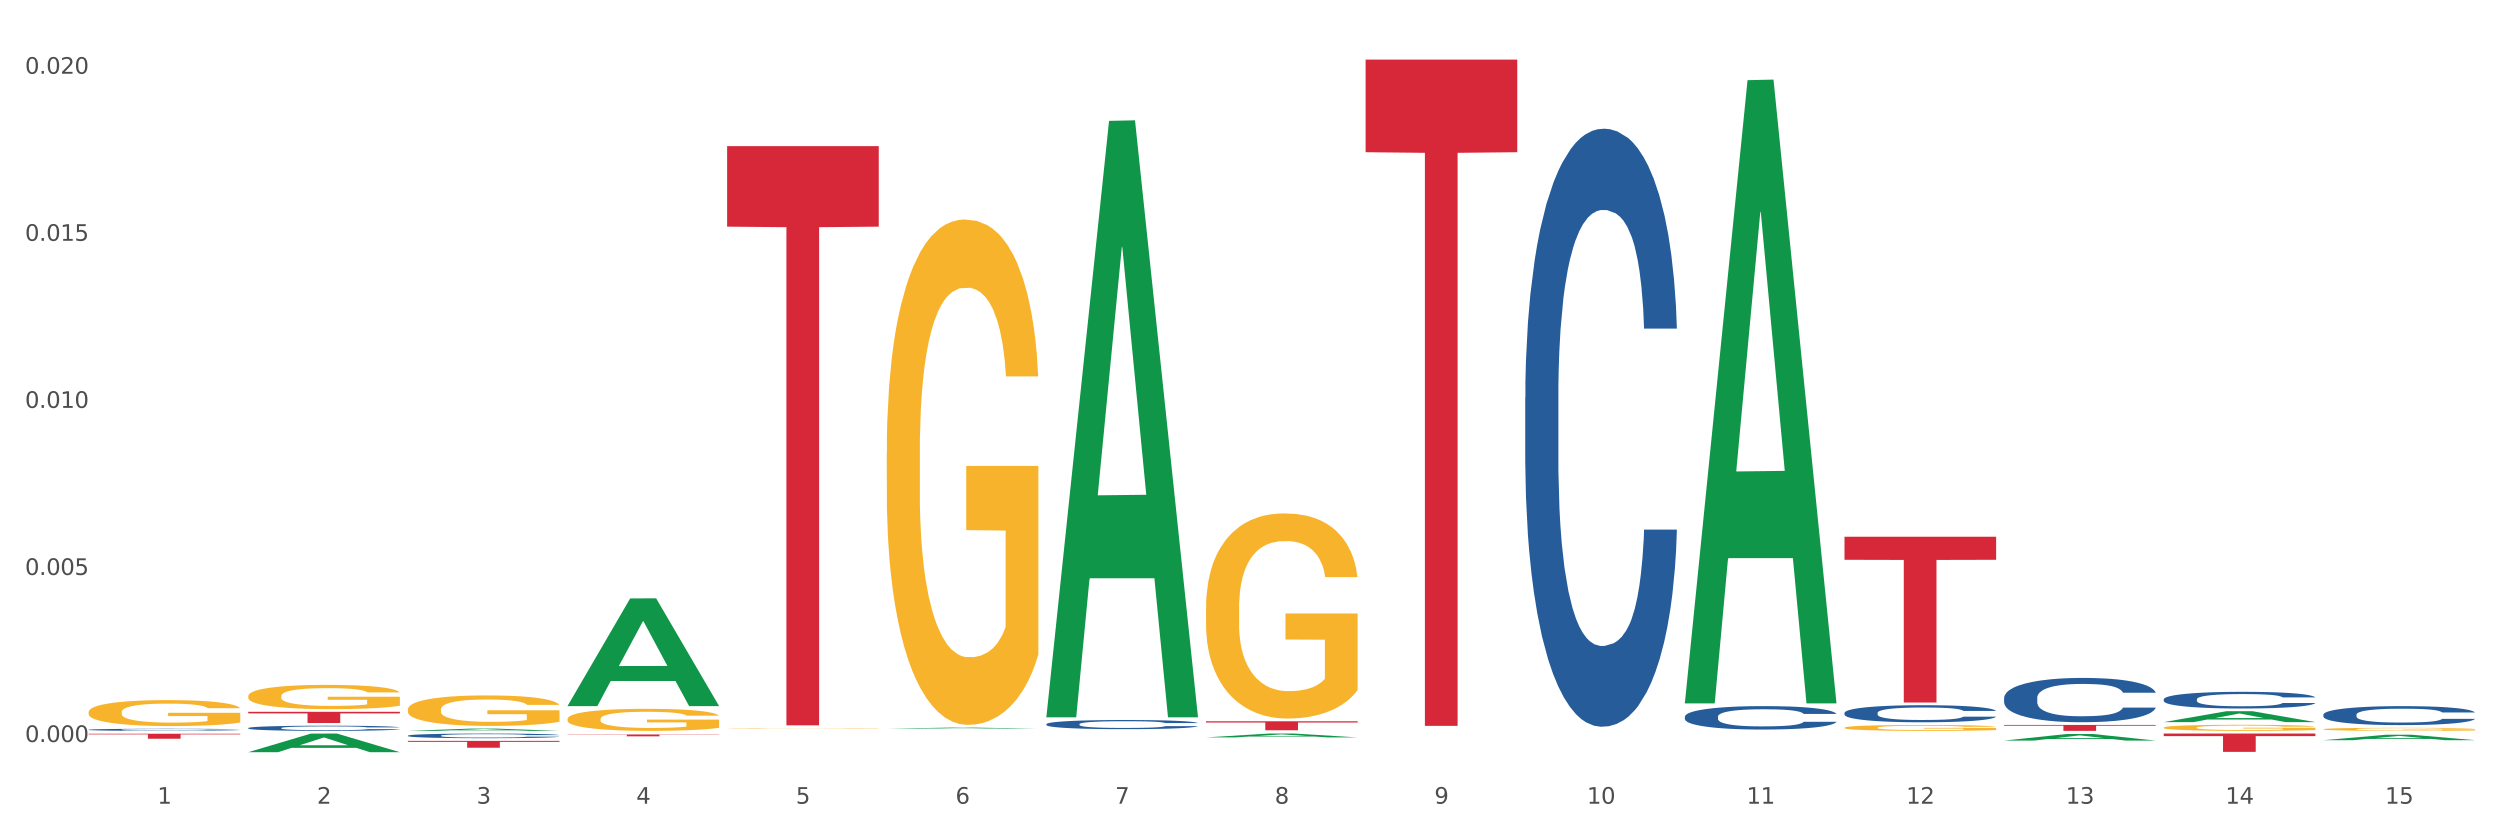 <?xml version="1.0" encoding="utf-8" standalone="no"?>
<!DOCTYPE svg PUBLIC "-//W3C//DTD SVG 1.1//EN"
  "http://www.w3.org/Graphics/SVG/1.1/DTD/svg11.dtd">
<svg xmlns:xlink="http://www.w3.org/1999/xlink" width="1080pt" height="360pt" viewBox="0 0 1080 360" xmlns="http://www.w3.org/2000/svg" version="1.1">
 <rect x="0" y="0" width="1080" height="360" fill="#333333" stroke="none"/>
 <defs>
  <style type="text/css">*{stroke-linejoin: round; stroke-linecap: butt}</style>
 </defs>
 <g id="figure_1">
  <g id="patch_1">
   <path d="M 0 360 
L 1080 360 
L 1080 0 
L 0 0 
z
" style="fill: #ffffff; stroke: #ffffff; stroke-linejoin: miter"/>
  </g>
  <g id="axes_1">
   <g id="matplotlib.axis_1">
    <g id="xtick_1">
     <g id="text_1">
      <!-- 1 -->
      <g style="fill: #4d4d4d" transform="translate(67.984 347.204) scale(0.096 -0.096)">
       <defs>
        <path id="DejaVuSans-31" d="M 794 531 
L 1825 531 
L 1825 4091 
L 703 3866 
L 703 4441 
L 1819 4666 
L 2450 4666 
L 2450 531 
L 3481 531 
L 3481 0 
L 794 0 
L 794 531 
z
" transform="scale(0.016)"/>
       </defs>
       <use xlink:href="#DejaVuSans-31"/>
      </g>
     </g>
    </g>
    <g id="xtick_2">
     <g id="text_2">
      <!-- 2 -->
      <g style="fill: #4d4d4d" transform="translate(136.942 347.204) scale(0.096 -0.096)">
       <defs>
        <path id="DejaVuSans-32" d="M 1228 531 
L 3431 531 
L 3431 0 
L 469 0 
L 469 531 
Q 828 903 1448 1529 
Q 2069 2156 2228 2338 
Q 2531 2678 2651 2914 
Q 2772 3150 2772 3378 
Q 2772 3750 2511 3984 
Q 2250 4219 1831 4219 
Q 1534 4219 1204 4116 
Q 875 4013 500 3803 
L 500 4441 
Q 881 4594 1212 4672 
Q 1544 4750 1819 4750 
Q 2544 4750 2975 4387 
Q 3406 4025 3406 3419 
Q 3406 3131 3298 2873 
Q 3191 2616 2906 2266 
Q 2828 2175 2409 1742 
Q 1991 1309 1228 531 
z
" transform="scale(0.016)"/>
       </defs>
       <use xlink:href="#DejaVuSans-32"/>
      </g>
     </g>
    </g>
    <g id="xtick_3">
     <g id="text_3">
      <!-- 3 -->
      <g style="fill: #4d4d4d" transform="translate(205.899 347.204) scale(0.096 -0.096)">
       <defs>
        <path id="DejaVuSans-33" d="M 2597 2516 
Q 3050 2419 3304 2112 
Q 3559 1806 3559 1356 
Q 3559 666 3084 287 
Q 2609 -91 1734 -91 
Q 1441 -91 1130 -33 
Q 819 25 488 141 
L 488 750 
Q 750 597 1062 519 
Q 1375 441 1716 441 
Q 2309 441 2620 675 
Q 2931 909 2931 1356 
Q 2931 1769 2642 2001 
Q 2353 2234 1838 2234 
L 1294 2234 
L 1294 2753 
L 1863 2753 
Q 2328 2753 2575 2939 
Q 2822 3125 2822 3475 
Q 2822 3834 2567 4026 
Q 2313 4219 1838 4219 
Q 1578 4219 1281 4162 
Q 984 4106 628 3988 
L 628 4550 
Q 988 4650 1302 4700 
Q 1616 4750 1894 4750 
Q 2613 4750 3031 4423 
Q 3450 4097 3450 3541 
Q 3450 3153 3228 2886 
Q 3006 2619 2597 2516 
z
" transform="scale(0.016)"/>
       </defs>
       <use xlink:href="#DejaVuSans-33"/>
      </g>
     </g>
    </g>
    <g id="xtick_4">
     <g id="text_4">
      <!-- 4 -->
      <g style="fill: #4d4d4d" transform="translate(274.857 347.204) scale(0.096 -0.096)">
       <defs>
        <path id="DejaVuSans-34" d="M 2419 4116 
L 825 1625 
L 2419 1625 
L 2419 4116 
z
M 2253 4666 
L 3047 4666 
L 3047 1625 
L 3713 1625 
L 3713 1100 
L 3047 1100 
L 3047 0 
L 2419 0 
L 2419 1100 
L 313 1100 
L 313 1709 
L 2253 4666 
z
" transform="scale(0.016)"/>
       </defs>
       <use xlink:href="#DejaVuSans-34"/>
      </g>
     </g>
    </g>
    <g id="xtick_5">
     <g id="text_5">
      <!-- 5 -->
      <g style="fill: #4d4d4d" transform="translate(343.815 347.204) scale(0.096 -0.096)">
       <defs>
        <path id="DejaVuSans-35" d="M 691 4666 
L 3169 4666 
L 3169 4134 
L 1269 4134 
L 1269 2991 
Q 1406 3038 1543 3061 
Q 1681 3084 1819 3084 
Q 2600 3084 3056 2656 
Q 3513 2228 3513 1497 
Q 3513 744 3044 326 
Q 2575 -91 1722 -91 
Q 1428 -91 1123 -41 
Q 819 9 494 109 
L 494 744 
Q 775 591 1075 516 
Q 1375 441 1709 441 
Q 2250 441 2565 725 
Q 2881 1009 2881 1497 
Q 2881 1984 2565 2268 
Q 2250 2553 1709 2553 
Q 1456 2553 1204 2497 
Q 953 2441 691 2322 
L 691 4666 
z
" transform="scale(0.016)"/>
       </defs>
       <use xlink:href="#DejaVuSans-35"/>
      </g>
     </g>
    </g>
    <g id="xtick_6">
     <g id="text_6">
      <!-- 6 -->
      <g style="fill: #4d4d4d" transform="translate(412.772 347.204) scale(0.096 -0.096)">
       <defs>
        <path id="DejaVuSans-36" d="M 2113 2584 
Q 1688 2584 1439 2293 
Q 1191 2003 1191 1497 
Q 1191 994 1439 701 
Q 1688 409 2113 409 
Q 2538 409 2786 701 
Q 3034 994 3034 1497 
Q 3034 2003 2786 2293 
Q 2538 2584 2113 2584 
z
M 3366 4563 
L 3366 3988 
Q 3128 4100 2886 4159 
Q 2644 4219 2406 4219 
Q 1781 4219 1451 3797 
Q 1122 3375 1075 2522 
Q 1259 2794 1537 2939 
Q 1816 3084 2150 3084 
Q 2853 3084 3261 2657 
Q 3669 2231 3669 1497 
Q 3669 778 3244 343 
Q 2819 -91 2113 -91 
Q 1303 -91 875 529 
Q 447 1150 447 2328 
Q 447 3434 972 4092 
Q 1497 4750 2381 4750 
Q 2619 4750 2861 4703 
Q 3103 4656 3366 4563 
z
" transform="scale(0.016)"/>
       </defs>
       <use xlink:href="#DejaVuSans-36"/>
      </g>
     </g>
    </g>
    <g id="xtick_7">
     <g id="text_7">
      <!-- 7 -->
      <g style="fill: #4d4d4d" transform="translate(481.73 347.204) scale(0.096 -0.096)">
       <defs>
        <path id="DejaVuSans-37" d="M 525 4666 
L 3525 4666 
L 3525 4397 
L 1831 0 
L 1172 0 
L 2766 4134 
L 525 4134 
L 525 4666 
z
" transform="scale(0.016)"/>
       </defs>
       <use xlink:href="#DejaVuSans-37"/>
      </g>
     </g>
    </g>
    <g id="xtick_8">
     <g id="text_8">
      <!-- 8 -->
      <g style="fill: #4d4d4d" transform="translate(550.688 347.204) scale(0.096 -0.096)">
       <defs>
        <path id="DejaVuSans-38" d="M 2034 2216 
Q 1584 2216 1326 1975 
Q 1069 1734 1069 1313 
Q 1069 891 1326 650 
Q 1584 409 2034 409 
Q 2484 409 2743 651 
Q 3003 894 3003 1313 
Q 3003 1734 2745 1975 
Q 2488 2216 2034 2216 
z
M 1403 2484 
Q 997 2584 770 2862 
Q 544 3141 544 3541 
Q 544 4100 942 4425 
Q 1341 4750 2034 4750 
Q 2731 4750 3128 4425 
Q 3525 4100 3525 3541 
Q 3525 3141 3298 2862 
Q 3072 2584 2669 2484 
Q 3125 2378 3379 2068 
Q 3634 1759 3634 1313 
Q 3634 634 3220 271 
Q 2806 -91 2034 -91 
Q 1263 -91 848 271 
Q 434 634 434 1313 
Q 434 1759 690 2068 
Q 947 2378 1403 2484 
z
M 1172 3481 
Q 1172 3119 1398 2916 
Q 1625 2713 2034 2713 
Q 2441 2713 2670 2916 
Q 2900 3119 2900 3481 
Q 2900 3844 2670 4047 
Q 2441 4250 2034 4250 
Q 1625 4250 1398 4047 
Q 1172 3844 1172 3481 
z
" transform="scale(0.016)"/>
       </defs>
       <use xlink:href="#DejaVuSans-38"/>
      </g>
     </g>
    </g>
    <g id="xtick_9">
     <g id="text_9">
      <!-- 9 -->
      <g style="fill: #4d4d4d" transform="translate(619.645 347.204) scale(0.096 -0.096)">
       <defs>
        <path id="DejaVuSans-39" d="M 703 97 
L 703 672 
Q 941 559 1184 500 
Q 1428 441 1663 441 
Q 2288 441 2617 861 
Q 2947 1281 2994 2138 
Q 2813 1869 2534 1725 
Q 2256 1581 1919 1581 
Q 1219 1581 811 2004 
Q 403 2428 403 3163 
Q 403 3881 828 4315 
Q 1253 4750 1959 4750 
Q 2769 4750 3195 4129 
Q 3622 3509 3622 2328 
Q 3622 1225 3098 567 
Q 2575 -91 1691 -91 
Q 1453 -91 1209 -44 
Q 966 3 703 97 
z
M 1959 2075 
Q 2384 2075 2632 2365 
Q 2881 2656 2881 3163 
Q 2881 3666 2632 3958 
Q 2384 4250 1959 4250 
Q 1534 4250 1286 3958 
Q 1038 3666 1038 3163 
Q 1038 2656 1286 2365 
Q 1534 2075 1959 2075 
z
" transform="scale(0.016)"/>
       </defs>
       <use xlink:href="#DejaVuSans-39"/>
      </g>
     </g>
    </g>
    <g id="xtick_10">
     <g id="text_10">
      <!-- 10 -->
      <g style="fill: #4d4d4d" transform="translate(685.549 347.204) scale(0.096 -0.096)">
       <defs>
        <path id="DejaVuSans-30" d="M 2034 4250 
Q 1547 4250 1301 3770 
Q 1056 3291 1056 2328 
Q 1056 1369 1301 889 
Q 1547 409 2034 409 
Q 2525 409 2770 889 
Q 3016 1369 3016 2328 
Q 3016 3291 2770 3770 
Q 2525 4250 2034 4250 
z
M 2034 4750 
Q 2819 4750 3233 4129 
Q 3647 3509 3647 2328 
Q 3647 1150 3233 529 
Q 2819 -91 2034 -91 
Q 1250 -91 836 529 
Q 422 1150 422 2328 
Q 422 3509 836 4129 
Q 1250 4750 2034 4750 
z
" transform="scale(0.016)"/>
       </defs>
       <use xlink:href="#DejaVuSans-31"/>
       <use xlink:href="#DejaVuSans-30" transform="translate(63.623 0)"/>
      </g>
     </g>
    </g>
    <g id="xtick_11">
     <g id="text_11">
      <!-- 11 -->
      <g style="fill: #4d4d4d" transform="translate(754.506 347.204) scale(0.096 -0.096)">
       <use xlink:href="#DejaVuSans-31"/>
       <use xlink:href="#DejaVuSans-31" transform="translate(63.623 0)"/>
      </g>
     </g>
    </g>
    <g id="xtick_12">
     <g id="text_12">
      <!-- 12 -->
      <g style="fill: #4d4d4d" transform="translate(823.464 347.204) scale(0.096 -0.096)">
       <use xlink:href="#DejaVuSans-31"/>
       <use xlink:href="#DejaVuSans-32" transform="translate(63.623 0)"/>
      </g>
     </g>
    </g>
    <g id="xtick_13">
     <g id="text_13">
      <!-- 13 -->
      <g style="fill: #4d4d4d" transform="translate(892.422 347.204) scale(0.096 -0.096)">
       <use xlink:href="#DejaVuSans-31"/>
       <use xlink:href="#DejaVuSans-33" transform="translate(63.623 0)"/>
      </g>
     </g>
    </g>
    <g id="xtick_14">
     <g id="text_14">
      <!-- 14 -->
      <g style="fill: #4d4d4d" transform="translate(961.379 347.204) scale(0.096 -0.096)">
       <use xlink:href="#DejaVuSans-31"/>
       <use xlink:href="#DejaVuSans-34" transform="translate(63.623 0)"/>
      </g>
     </g>
    </g>
    <g id="xtick_15">
     <g id="text_15">
      <!-- 15 -->
      <g style="fill: #4d4d4d" transform="translate(1030.337 347.204) scale(0.096 -0.096)">
       <use xlink:href="#DejaVuSans-31"/>
       <use xlink:href="#DejaVuSans-35" transform="translate(63.623 0)"/>
      </g>
     </g>
    </g>
    <g id="xtick_16"/>
    <g id="xtick_17"/>
    <g id="xtick_18"/>
    <g id="xtick_19"/>
    <g id="xtick_20"/>
    <g id="xtick_21"/>
    <g id="xtick_22"/>
    <g id="xtick_23"/>
    <g id="xtick_24"/>
    <g id="xtick_25"/>
    <g id="xtick_26"/>
    <g id="xtick_27"/>
    <g id="xtick_28"/>
    <g id="xtick_29"/>
   </g>
   <g id="matplotlib.axis_2">
    <g id="ytick_1">
     <g id="text_16">
      <!-- 0.000 -->
      <g style="fill: #4d4d4d" transform="translate(10.8 320.545) scale(0.096 -0.096)">
       <defs>
        <path id="DejaVuSans-2e" d="M 684 794 
L 1344 794 
L 1344 0 
L 684 0 
L 684 794 
z
" transform="scale(0.016)"/>
       </defs>
       <use xlink:href="#DejaVuSans-30"/>
       <use xlink:href="#DejaVuSans-2e" transform="translate(63.623 0)"/>
       <use xlink:href="#DejaVuSans-30" transform="translate(95.41 0)"/>
       <use xlink:href="#DejaVuSans-30" transform="translate(159.033 0)"/>
       <use xlink:href="#DejaVuSans-30" transform="translate(222.656 0)"/>
      </g>
     </g>
    </g>
    <g id="ytick_2">
     <g id="text_17">
      <!-- 0.005 -->
      <g style="fill: #4d4d4d" transform="translate(10.8 248.375) scale(0.096 -0.096)">
       <use xlink:href="#DejaVuSans-30"/>
       <use xlink:href="#DejaVuSans-2e" transform="translate(63.623 0)"/>
       <use xlink:href="#DejaVuSans-30" transform="translate(95.41 0)"/>
       <use xlink:href="#DejaVuSans-30" transform="translate(159.033 0)"/>
       <use xlink:href="#DejaVuSans-35" transform="translate(222.656 0)"/>
      </g>
     </g>
    </g>
    <g id="ytick_3">
     <g id="text_18">
      <!-- 0.010 -->
      <g style="fill: #4d4d4d" transform="translate(10.8 176.204) scale(0.096 -0.096)">
       <use xlink:href="#DejaVuSans-30"/>
       <use xlink:href="#DejaVuSans-2e" transform="translate(63.623 0)"/>
       <use xlink:href="#DejaVuSans-30" transform="translate(95.41 0)"/>
       <use xlink:href="#DejaVuSans-31" transform="translate(159.033 0)"/>
       <use xlink:href="#DejaVuSans-30" transform="translate(222.656 0)"/>
      </g>
     </g>
    </g>
    <g id="ytick_4">
     <g id="text_19">
      <!-- 0.015 -->
      <g style="fill: #4d4d4d" transform="translate(10.8 104.034) scale(0.096 -0.096)">
       <use xlink:href="#DejaVuSans-30"/>
       <use xlink:href="#DejaVuSans-2e" transform="translate(63.623 0)"/>
       <use xlink:href="#DejaVuSans-30" transform="translate(95.41 0)"/>
       <use xlink:href="#DejaVuSans-31" transform="translate(159.033 0)"/>
       <use xlink:href="#DejaVuSans-35" transform="translate(222.656 0)"/>
      </g>
     </g>
    </g>
    <g id="ytick_5">
     <g id="text_20">
      <!-- 0.020 -->
      <g style="fill: #4d4d4d" transform="translate(10.8 31.864) scale(0.096 -0.096)">
       <use xlink:href="#DejaVuSans-30"/>
       <use xlink:href="#DejaVuSans-2e" transform="translate(63.623 0)"/>
       <use xlink:href="#DejaVuSans-30" transform="translate(95.41 0)"/>
       <use xlink:href="#DejaVuSans-32" transform="translate(159.033 0)"/>
       <use xlink:href="#DejaVuSans-30" transform="translate(222.656 0)"/>
      </g>
     </g>
    </g>
    <g id="ytick_6"/>
    <g id="ytick_7"/>
    <g id="ytick_8"/>
    <g id="ytick_9"/>
   </g>
   <g id="PolyCollection_1">
    <path d="M 107.241 324.934 
L 107.308 324.927 
L 134.323 316.905 
L 145.533 316.898 
L 172.75 324.95 
L 159.784 324.95 
L 153.908 323.075 
L 126.016 323.075 
L 125.813 323.105 
L 120.14 324.95 
L 107.241 324.95 
L 107.241 324.934 
L 129.527 321.956 
L 150.396 321.948 
L 140.063 318.614 
L 139.928 318.599 
L 139.793 318.622 
L 129.46 321.948 
L 129.527 321.956 
L 107.241 324.934 
z
" clip-path="url(#p01067de71e)" style="fill: #109648"/>
    <path d="M 245.156 310.613 
L 245.233 310.604 
L 245.233 310.292 
L 245.388 310.022 
L 246.161 309.37 
L 247.322 308.831 
L 248.172 308.544 
L 249.023 308.31 
L 250.029 308.075 
L 251.266 307.831 
L 253.509 307.475 
L 254.901 307.292 
L 256.603 307.101 
L 259.697 306.823 
L 261.939 306.667 
L 264.26 306.536 
L 268.05 306.38 
L 270.525 306.31 
L 273.154 306.258 
L 276.325 306.223 
L 278.723 306.214 
L 283.982 306.241 
L 288.468 306.319 
L 290.634 306.38 
L 293.418 306.484 
L 294.888 306.554 
L 297.285 306.693 
L 299.76 306.875 
L 301.462 307.032 
L 304.014 307.327 
L 305.948 307.623 
L 307.727 307.988 
L 308.655 308.24 
L 309.351 308.475 
L 309.97 308.744 
L 310.588 309.17 
L 296.667 309.17 
L 296.125 308.866 
L 295.274 308.579 
L 294.037 308.301 
L 292.954 308.127 
L 291.098 307.91 
L 289.396 307.771 
L 287.617 307.666 
L 285.452 307.579 
L 283.75 307.536 
L 281.353 307.501 
L 276.635 307.51 
L 273.464 307.579 
L 271.298 307.666 
L 269.906 307.744 
L 268.668 307.831 
L 267.276 307.953 
L 265.652 308.136 
L 264.492 308.301 
L 263.332 308.509 
L 262.404 308.718 
L 261.553 308.961 
L 260.857 309.222 
L 260.315 309.492 
L 259.851 309.822 
L 259.464 310.37 
L 259.464 311.561 
L 259.619 311.83 
L 260.006 312.187 
L 260.47 312.456 
L 261.243 312.778 
L 261.939 312.995 
L 263.254 313.308 
L 264.724 313.569 
L 265.884 313.734 
L 267.044 313.873 
L 269.055 314.064 
L 271.298 314.221 
L 273.232 314.316 
L 275.861 314.403 
L 277.64 314.438 
L 279.187 314.455 
L 282.977 314.455 
L 285.684 314.429 
L 288.7 314.369 
L 291.021 314.29 
L 292.954 314.195 
L 295.12 314.038 
L 296.512 313.89 
L 296.512 312.074 
L 279.496 312.065 
L 279.496 310.857 
L 310.666 310.857 
L 310.666 314.403 
L 309.351 314.586 
L 307.881 314.751 
L 306.335 314.899 
L 304.014 315.081 
L 301.23 315.255 
L 298.755 315.377 
L 296.125 315.481 
L 293.031 315.577 
L 289.01 315.664 
L 286.535 315.699 
L 283.441 315.725 
L 279.806 315.733 
L 276.635 315.716 
L 273.541 315.672 
L 270.293 315.594 
L 267.121 315.481 
L 264.724 315.368 
L 262.326 315.229 
L 259.774 315.047 
L 257.763 314.873 
L 256.216 314.716 
L 254.515 314.516 
L 252.658 314.256 
L 251.266 314.021 
L 250.029 313.777 
L 248.714 313.464 
L 247.786 313.195 
L 246.858 312.856 
L 246.316 312.604 
L 245.697 312.213 
L 245.233 311.665 
L 245.156 310.613 
z
" clip-path="url(#p01067de71e)" style="fill: #f7b32b"/>
    <path d="M 314.114 314.606 
L 314.191 314.606 
L 314.191 314.599 
L 314.346 314.594 
L 315.119 314.581 
L 316.279 314.57 
L 317.13 314.564 
L 317.981 314.559 
L 318.986 314.554 
L 320.224 314.549 
L 322.467 314.542 
L 323.859 314.538 
L 325.56 314.534 
L 328.654 314.529 
L 330.897 314.526 
L 333.217 314.523 
L 337.007 314.52 
L 339.482 314.518 
L 342.112 314.517 
L 345.283 314.516 
L 347.681 314.516 
L 352.94 314.517 
L 357.426 314.518 
L 359.591 314.52 
L 362.376 314.522 
L 363.845 314.523 
L 366.243 314.526 
L 368.718 314.53 
L 370.42 314.533 
L 372.972 314.539 
L 374.905 314.545 
L 376.684 314.552 
L 377.612 314.558 
L 378.309 314.562 
L 378.927 314.568 
L 379.546 314.577 
L 365.624 314.577 
L 365.083 314.57 
L 364.232 314.565 
L 362.995 314.559 
L 361.912 314.555 
L 360.056 314.551 
L 358.354 314.548 
L 356.575 314.546 
L 354.409 314.544 
L 352.708 314.543 
L 350.31 314.543 
L 345.592 314.543 
L 342.421 314.544 
L 340.256 314.546 
L 338.863 314.548 
L 337.626 314.549 
L 336.234 314.552 
L 334.61 314.556 
L 333.449 314.559 
L 332.289 314.563 
L 331.361 314.567 
L 330.51 314.572 
L 329.814 314.578 
L 329.273 314.583 
L 328.809 314.59 
L 328.422 314.601 
L 328.422 314.625 
L 328.577 314.631 
L 328.964 314.638 
L 329.428 314.644 
L 330.201 314.65 
L 330.897 314.655 
L 332.212 314.661 
L 333.681 314.666 
L 334.842 314.67 
L 336.002 314.673 
L 338.013 314.676 
L 340.256 314.68 
L 342.189 314.682 
L 344.819 314.683 
L 346.598 314.684 
L 348.145 314.684 
L 351.935 314.684 
L 354.642 314.684 
L 357.658 314.683 
L 359.978 314.681 
L 361.912 314.679 
L 364.077 314.676 
L 365.47 314.673 
L 365.47 314.636 
L 348.454 314.636 
L 348.454 314.611 
L 379.623 314.611 
L 379.623 314.683 
L 378.309 314.687 
L 376.839 314.69 
L 375.292 314.693 
L 372.972 314.697 
L 370.188 314.701 
L 367.713 314.703 
L 365.083 314.705 
L 361.989 314.707 
L 357.967 314.709 
L 355.492 314.71 
L 352.399 314.71 
L 348.763 314.71 
L 345.592 314.71 
L 342.499 314.709 
L 339.25 314.708 
L 336.079 314.705 
L 333.681 314.703 
L 331.284 314.7 
L 328.732 314.696 
L 326.721 314.693 
L 325.174 314.69 
L 323.472 314.686 
L 321.616 314.68 
L 320.224 314.676 
L 318.986 314.671 
L 317.671 314.664 
L 316.743 314.659 
L 315.815 314.652 
L 315.274 314.647 
L 314.655 314.639 
L 314.191 314.627 
L 314.114 314.606 
z
" clip-path="url(#p01067de71e)" style="fill: #f7b32b"/>
    <path d="M 383.071 195.709 
L 383.149 195.51 
L 383.149 188.331 
L 383.303 182.149 
L 384.077 167.193 
L 385.237 154.83 
L 386.088 148.25 
L 386.938 142.865 
L 387.944 137.481 
L 389.181 131.898 
L 391.424 123.722 
L 392.817 119.535 
L 394.518 115.148 
L 397.612 108.766 
L 399.855 105.177 
L 402.175 102.186 
L 405.965 98.597 
L 408.44 97.001 
L 411.07 95.805 
L 414.241 95.007 
L 416.638 94.808 
L 421.898 95.406 
L 426.384 97.201 
L 428.549 98.597 
L 431.334 100.989 
L 432.803 102.585 
L 435.201 105.775 
L 437.676 109.963 
L 439.377 113.552 
L 441.93 120.332 
L 443.863 127.112 
L 445.642 135.487 
L 446.57 141.27 
L 447.266 146.654 
L 447.885 152.836 
L 448.504 162.607 
L 434.582 162.607 
L 434.041 155.628 
L 433.19 149.047 
L 431.952 142.666 
L 430.869 138.678 
L 429.013 133.693 
L 427.312 130.502 
L 425.533 128.109 
L 423.367 126.115 
L 421.666 125.118 
L 419.268 124.32 
L 414.55 124.52 
L 411.379 126.115 
L 409.213 128.109 
L 407.821 129.904 
L 406.584 131.898 
L 405.191 134.69 
L 403.567 138.877 
L 402.407 142.666 
L 401.247 147.452 
L 400.319 152.238 
L 399.468 157.821 
L 398.772 163.803 
L 398.231 169.985 
L 397.767 177.563 
L 397.38 190.125 
L 397.38 217.445 
L 397.534 223.626 
L 397.921 231.802 
L 398.385 237.984 
L 399.159 245.362 
L 399.855 250.347 
L 401.17 257.526 
L 402.639 263.508 
L 403.799 267.297 
L 404.959 270.487 
L 406.97 274.874 
L 409.213 278.464 
L 411.147 280.657 
L 413.777 282.651 
L 415.555 283.449 
L 417.102 283.848 
L 420.892 283.848 
L 423.599 283.25 
L 426.616 281.854 
L 428.936 280.059 
L 430.869 277.866 
L 433.035 274.276 
L 434.427 270.886 
L 434.427 229.21 
L 417.412 229.01 
L 417.412 201.292 
L 448.581 201.292 
L 448.581 282.651 
L 447.266 286.839 
L 445.797 290.628 
L 444.25 294.018 
L 441.93 298.205 
L 439.145 302.194 
L 436.67 304.985 
L 434.041 307.378 
L 430.947 309.572 
L 426.925 311.566 
L 424.45 312.363 
L 421.356 312.962 
L 417.721 313.161 
L 414.55 312.762 
L 411.456 311.765 
L 408.208 309.971 
L 405.037 307.378 
L 402.639 304.786 
L 400.242 301.595 
L 397.689 297.408 
L 395.678 293.42 
L 394.131 289.83 
L 392.43 285.244 
L 390.574 279.261 
L 389.181 273.877 
L 387.944 268.294 
L 386.629 261.115 
L 385.701 254.934 
L 384.773 247.157 
L 384.231 241.374 
L 383.613 232.4 
L 383.149 219.837 
L 383.071 195.709 
z
" clip-path="url(#p01067de71e)" style="fill: #f7b32b"/>
    <path d="M 520.987 262.749 
L 521.064 262.668 
L 521.064 259.753 
L 521.219 257.244 
L 521.992 251.173 
L 523.152 246.154 
L 524.003 243.483 
L 524.854 241.297 
L 525.859 239.111 
L 527.097 236.845 
L 529.34 233.526 
L 530.732 231.826 
L 532.433 230.045 
L 535.527 227.455 
L 537.77 225.998 
L 540.09 224.783 
L 543.88 223.326 
L 546.355 222.679 
L 548.985 222.193 
L 552.156 221.869 
L 554.554 221.788 
L 559.813 222.031 
L 564.299 222.76 
L 566.464 223.326 
L 569.249 224.298 
L 570.718 224.945 
L 573.116 226.241 
L 575.591 227.94 
L 577.293 229.398 
L 579.845 232.15 
L 581.778 234.902 
L 583.557 238.302 
L 584.485 240.649 
L 585.182 242.835 
L 585.8 245.345 
L 586.419 249.311 
L 572.497 249.311 
L 571.956 246.478 
L 571.105 243.806 
L 569.868 241.216 
L 568.785 239.597 
L 566.929 237.573 
L 565.227 236.278 
L 563.448 235.307 
L 561.282 234.497 
L 559.581 234.093 
L 557.183 233.769 
L 552.465 233.85 
L 549.294 234.497 
L 547.129 235.307 
L 545.736 236.035 
L 544.499 236.845 
L 543.107 237.978 
L 541.483 239.678 
L 540.322 241.216 
L 539.162 243.159 
L 538.234 245.102 
L 537.383 247.368 
L 536.687 249.797 
L 536.146 252.306 
L 535.682 255.382 
L 535.295 260.482 
L 535.295 271.572 
L 535.45 274.081 
L 535.837 277.4 
L 536.301 279.91 
L 537.074 282.905 
L 537.77 284.929 
L 539.085 287.843 
L 540.554 290.271 
L 541.715 291.809 
L 542.875 293.104 
L 544.886 294.885 
L 547.129 296.342 
L 549.062 297.233 
L 551.692 298.042 
L 553.471 298.366 
L 555.018 298.528 
L 558.807 298.528 
L 561.515 298.285 
L 564.531 297.719 
L 566.851 296.99 
L 568.785 296.1 
L 570.95 294.642 
L 572.343 293.266 
L 572.343 276.348 
L 555.327 276.267 
L 555.327 265.015 
L 586.496 265.015 
L 586.496 298.042 
L 585.182 299.742 
L 583.712 301.28 
L 582.165 302.656 
L 579.845 304.356 
L 577.061 305.975 
L 574.586 307.109 
L 571.956 308.08 
L 568.862 308.97 
L 564.84 309.78 
L 562.365 310.104 
L 559.272 310.347 
L 555.636 310.428 
L 552.465 310.266 
L 549.372 309.861 
L 546.123 309.132 
L 542.952 308.08 
L 540.554 307.028 
L 538.157 305.732 
L 535.604 304.033 
L 533.594 302.414 
L 532.047 300.956 
L 530.345 299.095 
L 528.489 296.666 
L 527.097 294.481 
L 525.859 292.214 
L 524.544 289.3 
L 523.616 286.79 
L 522.688 283.633 
L 522.147 281.286 
L 521.528 277.643 
L 521.064 272.543 
L 520.987 262.749 
z
" clip-path="url(#p01067de71e)" style="fill: #f7b32b"/>
    <path d="M 796.817 314.367 
L 796.895 314.364 
L 796.895 314.281 
L 797.049 314.209 
L 797.823 314.035 
L 798.983 313.891 
L 799.834 313.814 
L 800.684 313.752 
L 801.69 313.689 
L 802.927 313.624 
L 805.17 313.529 
L 806.563 313.48 
L 808.264 313.429 
L 811.358 313.355 
L 813.601 313.313 
L 815.921 313.278 
L 819.711 313.237 
L 822.186 313.218 
L 824.816 313.204 
L 827.987 313.195 
L 830.384 313.192 
L 835.644 313.199 
L 840.129 313.22 
L 842.295 313.237 
L 845.079 313.264 
L 846.549 313.283 
L 848.947 313.32 
L 851.422 313.369 
L 853.123 313.411 
L 855.676 313.489 
L 857.609 313.568 
L 859.388 313.666 
L 860.316 313.733 
L 861.012 313.796 
L 861.631 313.868 
L 862.25 313.981 
L 848.328 313.981 
L 847.786 313.9 
L 846.936 313.824 
L 845.698 313.749 
L 844.615 313.703 
L 842.759 313.645 
L 841.058 313.608 
L 839.279 313.58 
L 837.113 313.557 
L 835.412 313.545 
L 833.014 313.536 
L 828.296 313.538 
L 825.125 313.557 
L 822.959 313.58 
L 821.567 313.601 
L 820.33 313.624 
L 818.937 313.657 
L 817.313 313.705 
L 816.153 313.749 
L 814.993 313.805 
L 814.065 313.861 
L 813.214 313.926 
L 812.518 313.995 
L 811.977 314.067 
L 811.512 314.155 
L 811.126 314.302 
L 811.126 314.62 
L 811.28 314.691 
L 811.667 314.787 
L 812.131 314.859 
L 812.905 314.944 
L 813.601 315.002 
L 814.916 315.086 
L 816.385 315.156 
L 817.545 315.2 
L 818.705 315.237 
L 820.716 315.288 
L 822.959 315.33 
L 824.893 315.355 
L 827.523 315.378 
L 829.301 315.388 
L 830.848 315.392 
L 834.638 315.392 
L 837.345 315.385 
L 840.362 315.369 
L 842.682 315.348 
L 844.615 315.323 
L 846.781 315.281 
L 848.173 315.241 
L 848.173 314.756 
L 831.158 314.754 
L 831.158 314.432 
L 862.327 314.432 
L 862.327 315.378 
L 861.012 315.427 
L 859.543 315.471 
L 857.996 315.511 
L 855.676 315.559 
L 852.891 315.606 
L 850.416 315.638 
L 847.786 315.666 
L 844.693 315.692 
L 840.671 315.715 
L 838.196 315.724 
L 835.102 315.731 
L 831.467 315.733 
L 828.296 315.729 
L 825.202 315.717 
L 821.954 315.696 
L 818.783 315.666 
L 816.385 315.636 
L 813.987 315.599 
L 811.435 315.55 
L 809.424 315.504 
L 807.877 315.462 
L 806.176 315.408 
L 804.32 315.339 
L 802.927 315.276 
L 801.69 315.211 
L 800.375 315.128 
L 799.447 315.056 
L 798.519 314.965 
L 797.977 314.898 
L 797.359 314.794 
L 796.895 314.647 
L 796.817 314.367 
z
" clip-path="url(#p01067de71e)" style="fill: #f7b32b"/>
    <path d="M 934.733 314.325 
L 934.81 314.323 
L 934.81 314.237 
L 934.965 314.162 
L 935.738 313.983 
L 936.898 313.835 
L 937.749 313.756 
L 938.6 313.691 
L 939.605 313.627 
L 940.843 313.56 
L 943.086 313.462 
L 944.478 313.412 
L 946.179 313.359 
L 949.273 313.282 
L 951.516 313.239 
L 953.836 313.204 
L 957.626 313.161 
L 960.101 313.141 
L 962.731 313.127 
L 965.902 313.118 
L 968.3 313.115 
L 973.559 313.122 
L 978.045 313.144 
L 980.21 313.161 
L 982.995 313.189 
L 984.464 313.208 
L 986.862 313.247 
L 989.337 313.297 
L 991.038 313.34 
L 993.591 313.421 
L 995.524 313.502 
L 997.303 313.603 
L 998.231 313.672 
L 998.928 313.737 
L 999.546 313.811 
L 1000.165 313.928 
L 986.243 313.928 
L 985.702 313.844 
L 984.851 313.765 
L 983.614 313.689 
L 982.531 313.641 
L 980.674 313.581 
L 978.973 313.543 
L 977.194 313.514 
L 975.028 313.491 
L 973.327 313.479 
L 970.929 313.469 
L 966.211 313.471 
L 963.04 313.491 
L 960.875 313.514 
L 959.482 313.536 
L 958.245 313.56 
L 956.853 313.593 
L 955.229 313.644 
L 954.068 313.689 
L 952.908 313.746 
L 951.98 313.804 
L 951.129 313.871 
L 950.433 313.942 
L 949.892 314.017 
L 949.428 314.107 
L 949.041 314.258 
L 949.041 314.586 
L 949.196 314.66 
L 949.582 314.758 
L 950.047 314.832 
L 950.82 314.92 
L 951.516 314.98 
L 952.831 315.066 
L 954.3 315.138 
L 955.461 315.183 
L 956.621 315.222 
L 958.632 315.274 
L 960.875 315.317 
L 962.808 315.344 
L 965.438 315.368 
L 967.217 315.377 
L 968.764 315.382 
L 972.553 315.382 
L 975.26 315.375 
L 978.277 315.358 
L 980.597 315.336 
L 982.531 315.31 
L 984.696 315.267 
L 986.089 315.226 
L 986.089 314.727 
L 969.073 314.724 
L 969.073 314.392 
L 1000.242 314.392 
L 1000.242 315.368 
L 998.928 315.418 
L 997.458 315.463 
L 995.911 315.504 
L 993.591 315.554 
L 990.806 315.602 
L 988.331 315.635 
L 985.702 315.664 
L 982.608 315.69 
L 978.586 315.714 
L 976.111 315.724 
L 973.017 315.731 
L 969.382 315.733 
L 966.211 315.729 
L 963.118 315.717 
L 959.869 315.695 
L 956.698 315.664 
L 954.3 315.633 
L 951.903 315.595 
L 949.35 315.544 
L 947.34 315.497 
L 945.793 315.454 
L 944.091 315.399 
L 942.235 315.327 
L 940.843 315.262 
L 939.605 315.195 
L 938.29 315.109 
L 937.362 315.035 
L 936.434 314.942 
L 935.893 314.873 
L 935.274 314.765 
L 934.81 314.614 
L 934.733 314.325 
z
" clip-path="url(#p01067de71e)" style="fill: #f7b32b"/>
    <path d="M 934.733 316.898 
L 1000.242 316.898 
L 1000.242 317.998 
L 974.473 318.006 
L 974.473 324.815 
L 960.347 324.815 
L 960.347 318.006 
L 934.733 317.998 
L 934.733 316.905 
L 934.733 316.898 
z
" clip-path="url(#p01067de71e)" style="fill: #d62839"/>
    <path d="M 796.817 231.875 
L 862.327 231.875 
L 862.327 241.826 
L 836.558 241.893 
L 836.558 303.48 
L 822.431 303.48 
L 822.431 241.893 
L 796.817 241.826 
L 796.817 231.942 
L 796.817 231.875 
z
" clip-path="url(#p01067de71e)" style="fill: #d62839"/>
    <path d="M 589.944 25.759 
L 655.454 25.759 
L 655.454 65.755 
L 629.685 66.025 
L 629.685 313.566 
L 615.558 313.566 
L 615.558 66.025 
L 589.944 65.755 
L 589.944 26.03 
L 589.944 25.759 
z
" clip-path="url(#p01067de71e)" style="fill: #d62839"/>
    <path d="M 520.987 311.592 
L 586.496 311.592 
L 586.496 312.131 
L 560.727 312.135 
L 560.727 315.472 
L 546.601 315.472 
L 546.601 312.135 
L 520.987 312.131 
L 520.987 311.596 
L 520.987 311.592 
z
" clip-path="url(#p01067de71e)" style="fill: #d62839"/>
    <path d="M 314.114 63.141 
L 379.623 63.141 
L 379.623 97.912 
L 353.854 98.147 
L 353.854 313.352 
L 339.728 313.352 
L 339.728 98.147 
L 314.114 97.912 
L 314.114 63.376 
L 314.114 63.141 
z
" clip-path="url(#p01067de71e)" style="fill: #d62839"/>
    <path d="M 245.156 317.289 
L 310.666 317.289 
L 310.666 317.402 
L 284.897 317.403 
L 284.897 318.108 
L 270.77 318.108 
L 270.77 317.403 
L 245.156 317.402 
L 245.156 317.289 
L 245.156 317.289 
z
" clip-path="url(#p01067de71e)" style="fill: #d62839"/>
    <path d="M 176.198 320.061 
L 241.708 320.061 
L 241.708 320.473 
L 215.939 320.475 
L 215.939 323.023 
L 201.812 323.023 
L 201.812 320.475 
L 176.198 320.473 
L 176.198 320.064 
L 176.198 320.061 
z
" clip-path="url(#p01067de71e)" style="fill: #d62839"/>
    <path d="M 107.241 307.512 
L 172.75 307.512 
L 172.75 308.183 
L 146.981 308.187 
L 146.981 312.337 
L 132.855 312.337 
L 132.855 308.187 
L 107.241 308.183 
L 107.241 307.517 
L 107.241 307.512 
z
" clip-path="url(#p01067de71e)" style="fill: #d62839"/>
    <path d="M 38.283 316.971 
L 103.793 316.971 
L 103.793 317.271 
L 78.024 317.273 
L 78.024 319.129 
L 63.897 319.129 
L 63.897 317.273 
L 38.283 317.271 
L 38.283 316.973 
L 38.283 316.971 
z
" clip-path="url(#p01067de71e)" style="fill: #d62839"/>
    <path d="M 1003.69 315.022 
L 1003.768 315.021 
L 1003.768 314.977 
L 1003.922 314.94 
L 1004.696 314.849 
L 1005.856 314.774 
L 1006.707 314.735 
L 1007.557 314.702 
L 1008.563 314.669 
L 1009.8 314.635 
L 1012.043 314.586 
L 1013.435 314.561 
L 1015.137 314.534 
L 1018.231 314.495 
L 1020.474 314.474 
L 1022.794 314.456 
L 1026.584 314.434 
L 1029.059 314.424 
L 1031.688 314.417 
L 1034.86 314.412 
L 1037.257 314.411 
L 1042.517 314.414 
L 1047.002 314.425 
L 1049.168 314.434 
L 1051.952 314.448 
L 1053.422 314.458 
L 1055.82 314.477 
L 1058.295 314.503 
L 1059.996 314.524 
L 1062.548 314.565 
L 1064.482 314.607 
L 1066.261 314.657 
L 1067.189 314.692 
L 1067.885 314.725 
L 1068.504 314.762 
L 1069.123 314.821 
L 1055.201 314.821 
L 1054.659 314.779 
L 1053.809 314.739 
L 1052.571 314.701 
L 1051.488 314.677 
L 1049.632 314.646 
L 1047.931 314.627 
L 1046.152 314.613 
L 1043.986 314.6 
L 1042.285 314.594 
L 1039.887 314.59 
L 1035.169 314.591 
L 1031.998 314.6 
L 1029.832 314.613 
L 1028.44 314.623 
L 1027.203 314.635 
L 1025.81 314.652 
L 1024.186 314.678 
L 1023.026 314.701 
L 1021.866 314.73 
L 1020.938 314.759 
L 1020.087 314.793 
L 1019.391 314.829 
L 1018.85 314.866 
L 1018.385 314.912 
L 1017.999 314.988 
L 1017.999 315.154 
L 1018.153 315.191 
L 1018.54 315.241 
L 1019.004 315.278 
L 1019.778 315.323 
L 1020.474 315.353 
L 1021.789 315.396 
L 1023.258 315.433 
L 1024.418 315.456 
L 1025.578 315.475 
L 1027.589 315.501 
L 1029.832 315.523 
L 1031.766 315.536 
L 1034.396 315.549 
L 1036.174 315.553 
L 1037.721 315.556 
L 1041.511 315.556 
L 1044.218 315.552 
L 1047.235 315.544 
L 1049.555 315.533 
L 1051.488 315.52 
L 1053.654 315.498 
L 1055.046 315.477 
L 1055.046 315.225 
L 1038.031 315.224 
L 1038.031 315.056 
L 1069.2 315.056 
L 1069.2 315.549 
L 1067.885 315.574 
L 1066.416 315.597 
L 1064.869 315.617 
L 1062.548 315.643 
L 1059.764 315.667 
L 1057.289 315.684 
L 1054.659 315.698 
L 1051.566 315.712 
L 1047.544 315.724 
L 1045.069 315.729 
L 1041.975 315.732 
L 1038.34 315.733 
L 1035.169 315.731 
L 1032.075 315.725 
L 1028.827 315.714 
L 1025.656 315.698 
L 1023.258 315.683 
L 1020.86 315.663 
L 1018.308 315.638 
L 1016.297 315.614 
L 1014.75 315.592 
L 1013.049 315.564 
L 1011.193 315.528 
L 1009.8 315.495 
L 1008.563 315.462 
L 1007.248 315.418 
L 1006.32 315.381 
L 1005.392 315.334 
L 1004.85 315.299 
L 1004.232 315.244 
L 1003.768 315.168 
L 1003.69 315.022 
z
" clip-path="url(#p01067de71e)" style="fill: #f7b32b"/>
    <path d="M 38.283 307.633 
L 38.36 307.623 
L 38.36 307.255 
L 38.515 306.937 
L 39.288 306.17 
L 40.449 305.535 
L 41.299 305.197 
L 42.15 304.921 
L 43.156 304.645 
L 44.393 304.358 
L 46.636 303.938 
L 48.028 303.723 
L 49.73 303.498 
L 52.824 303.171 
L 55.066 302.987 
L 57.387 302.833 
L 61.177 302.649 
L 63.652 302.567 
L 66.281 302.505 
L 69.452 302.465 
L 71.85 302.454 
L 77.109 302.485 
L 81.595 302.577 
L 83.761 302.649 
L 86.545 302.772 
L 88.015 302.853 
L 90.412 303.017 
L 92.887 303.232 
L 94.589 303.416 
L 97.141 303.764 
L 99.075 304.112 
L 100.854 304.542 
L 101.782 304.839 
L 102.478 305.115 
L 103.097 305.433 
L 103.715 305.934 
L 89.794 305.934 
L 89.252 305.576 
L 88.401 305.238 
L 87.164 304.911 
L 86.081 304.706 
L 84.225 304.45 
L 82.523 304.286 
L 80.744 304.164 
L 78.579 304.061 
L 76.877 304.01 
L 74.48 303.969 
L 69.762 303.979 
L 66.591 304.061 
L 64.425 304.164 
L 63.033 304.256 
L 61.795 304.358 
L 60.403 304.501 
L 58.779 304.716 
L 57.619 304.911 
L 56.459 305.156 
L 55.531 305.402 
L 54.68 305.689 
L 53.984 305.996 
L 53.442 306.313 
L 52.978 306.702 
L 52.592 307.347 
L 52.592 308.749 
L 52.746 309.066 
L 53.133 309.486 
L 53.597 309.803 
L 54.37 310.182 
L 55.066 310.438 
L 56.381 310.806 
L 57.851 311.113 
L 59.011 311.308 
L 60.171 311.471 
L 62.182 311.697 
L 64.425 311.881 
L 66.359 311.993 
L 68.988 312.096 
L 70.767 312.137 
L 72.314 312.157 
L 76.104 312.157 
L 78.811 312.126 
L 81.827 312.055 
L 84.148 311.963 
L 86.081 311.85 
L 88.247 311.666 
L 89.639 311.492 
L 89.639 309.353 
L 72.623 309.343 
L 72.623 307.92 
L 103.793 307.92 
L 103.793 312.096 
L 102.478 312.311 
L 101.008 312.505 
L 99.462 312.679 
L 97.141 312.894 
L 94.357 313.099 
L 91.882 313.242 
L 89.252 313.365 
L 86.159 313.478 
L 82.137 313.58 
L 79.662 313.621 
L 76.568 313.652 
L 72.933 313.662 
L 69.762 313.641 
L 66.668 313.59 
L 63.42 313.498 
L 60.248 313.365 
L 57.851 313.232 
L 55.453 313.068 
L 52.901 312.853 
L 50.89 312.648 
L 49.343 312.464 
L 47.642 312.229 
L 45.785 311.922 
L 44.393 311.645 
L 43.156 311.359 
L 41.841 310.99 
L 40.913 310.673 
L 39.985 310.274 
L 39.443 309.977 
L 38.824 309.517 
L 38.36 308.872 
L 38.283 307.633 
z
" clip-path="url(#p01067de71e)" style="fill: #f7b32b"/>
    <path d="M 38.283 315.234 
L 38.36 315.233 
L 38.36 315.21 
L 38.593 315.178 
L 39.445 315.12 
L 40.529 315.076 
L 42.387 315.025 
L 43.394 315.004 
L 44.71 314.98 
L 47.42 314.941 
L 50.518 314.907 
L 52.686 314.889 
L 54.312 314.878 
L 57.951 314.857 
L 60.042 314.848 
L 62.21 314.84 
L 64.069 314.835 
L 67.166 314.83 
L 69.644 314.827 
L 72.509 314.826 
L 74.91 314.827 
L 78.084 314.83 
L 82.731 314.84 
L 84.512 314.846 
L 86.912 314.856 
L 89.39 314.869 
L 91.403 314.883 
L 93.726 314.902 
L 96.127 314.927 
L 98.45 314.958 
L 100.076 314.987 
L 101.392 315.018 
L 102.554 315.055 
L 103.406 315.096 
L 103.793 315.129 
L 89.622 315.129 
L 89.235 315.099 
L 88.461 315.066 
L 87.686 315.043 
L 86.835 315.025 
L 85.518 315.004 
L 84.357 314.991 
L 82.421 314.975 
L 80.64 314.965 
L 79.169 314.96 
L 77.388 314.955 
L 73.593 314.95 
L 70.883 314.95 
L 69.179 314.951 
L 67.089 314.956 
L 65.308 314.961 
L 63.217 314.971 
L 61.591 314.982 
L 59.965 314.996 
L 59.036 315.006 
L 57.642 315.024 
L 56.712 315.039 
L 55.474 315.065 
L 54.777 315.083 
L 53.538 315.13 
L 52.996 315.165 
L 52.763 315.189 
L 52.608 315.216 
L 52.608 315.345 
L 53.073 315.403 
L 53.46 315.428 
L 54.08 315.456 
L 55.241 315.492 
L 56.945 315.528 
L 58.726 315.554 
L 60.197 315.569 
L 61.591 315.581 
L 62.985 315.59 
L 64.688 315.598 
L 66.082 315.603 
L 68.173 315.608 
L 70.651 315.611 
L 72.587 315.611 
L 76.536 315.607 
L 78.317 315.602 
L 80.02 315.597 
L 81.879 315.588 
L 83.35 315.578 
L 84.202 315.57 
L 85.596 315.554 
L 86.68 315.538 
L 87.609 315.519 
L 88.228 315.502 
L 88.925 315.477 
L 89.467 315.449 
L 89.622 315.434 
L 103.793 315.434 
L 103.483 315.464 
L 102.941 315.493 
L 101.857 315.532 
L 101.005 315.554 
L 99.689 315.582 
L 98.295 315.605 
L 96.359 315.631 
L 94.578 315.65 
L 92.72 315.666 
L 90.706 315.681 
L 87.067 315.702 
L 85.75 315.708 
L 82.963 315.718 
L 80.795 315.723 
L 77.62 315.729 
L 74.368 315.733 
L 70.96 315.733 
L 67.94 315.732 
L 64.611 315.727 
L 62.52 315.722 
L 60.197 315.714 
L 57.487 315.703 
L 54.931 315.689 
L 52.531 315.672 
L 50.285 315.653 
L 48.195 315.631 
L 45.484 315.596 
L 43.471 315.561 
L 42 315.529 
L 40.993 315.501 
L 39.987 315.467 
L 39.445 315.443 
L 38.593 315.385 
L 38.283 315.331 
L 38.283 315.234 
z
" clip-path="url(#p01067de71e)" style="fill: #255c99"/>
    <path d="M 107.241 314.504 
L 107.318 314.502 
L 107.318 314.445 
L 107.55 314.368 
L 108.402 314.225 
L 109.486 314.117 
L 111.345 313.991 
L 112.351 313.938 
L 113.668 313.879 
L 116.378 313.783 
L 119.475 313.701 
L 121.644 313.656 
L 123.27 313.628 
L 126.909 313.577 
L 129 313.555 
L 131.168 313.536 
L 133.026 313.524 
L 136.124 313.51 
L 138.602 313.504 
L 141.467 313.502 
L 143.867 313.504 
L 147.042 313.512 
L 151.688 313.536 
L 153.469 313.55 
L 155.87 313.575 
L 158.348 313.608 
L 160.361 313.64 
L 162.684 313.687 
L 165.084 313.748 
L 167.407 313.826 
L 169.034 313.897 
L 170.35 313.972 
L 171.511 314.064 
L 172.363 314.164 
L 172.75 314.248 
L 158.58 314.248 
L 158.193 314.172 
L 157.418 314.091 
L 156.644 314.036 
L 155.792 313.991 
L 154.476 313.94 
L 153.314 313.907 
L 151.378 313.868 
L 149.597 313.844 
L 148.126 313.83 
L 146.345 313.817 
L 142.551 313.805 
L 139.841 313.805 
L 138.137 313.809 
L 136.046 313.82 
L 134.265 313.834 
L 132.175 313.858 
L 130.549 313.885 
L 128.922 313.919 
L 127.993 313.944 
L 126.599 313.989 
L 125.67 314.025 
L 124.431 314.089 
L 123.734 314.133 
L 122.495 314.25 
L 121.953 314.335 
L 121.721 314.394 
L 121.566 314.46 
L 121.566 314.777 
L 122.031 314.92 
L 122.418 314.981 
L 123.037 315.051 
L 124.199 315.14 
L 125.902 315.228 
L 127.683 315.291 
L 129.155 315.33 
L 130.549 315.358 
L 131.942 315.381 
L 133.646 315.401 
L 135.04 315.413 
L 137.13 315.426 
L 139.608 315.432 
L 141.544 315.432 
L 145.493 315.422 
L 147.274 315.411 
L 148.978 315.397 
L 150.836 315.375 
L 152.308 315.35 
L 153.159 315.332 
L 154.553 315.293 
L 155.637 315.252 
L 156.567 315.205 
L 157.186 315.165 
L 157.883 315.104 
L 158.425 315.034 
L 158.58 314.998 
L 172.75 314.998 
L 172.441 315.071 
L 171.899 315.142 
L 170.815 315.238 
L 169.963 315.293 
L 168.646 315.36 
L 167.253 315.417 
L 165.317 315.481 
L 163.536 315.527 
L 161.677 315.568 
L 159.664 315.605 
L 156.025 315.656 
L 154.708 315.67 
L 151.92 315.695 
L 149.752 315.709 
L 146.577 315.723 
L 143.325 315.731 
L 139.918 315.733 
L 136.898 315.729 
L 133.568 315.717 
L 131.478 315.705 
L 129.155 315.686 
L 126.444 315.658 
L 123.889 315.623 
L 121.489 315.583 
L 119.243 315.536 
L 117.152 315.483 
L 114.442 315.395 
L 112.429 315.309 
L 110.958 315.23 
L 109.951 315.163 
L 108.944 315.077 
L 108.402 315.018 
L 107.55 314.875 
L 107.241 314.743 
L 107.241 314.504 
z
" clip-path="url(#p01067de71e)" style="fill: #255c99"/>
    <path d="M 176.198 317.796 
L 176.276 317.794 
L 176.276 317.743 
L 176.508 317.674 
L 177.36 317.546 
L 178.444 317.449 
L 180.302 317.336 
L 181.309 317.288 
L 182.625 317.236 
L 185.336 317.15 
L 188.433 317.077 
L 190.601 317.037 
L 192.227 317.011 
L 195.867 316.965 
L 197.957 316.945 
L 200.126 316.929 
L 201.984 316.918 
L 205.081 316.905 
L 207.559 316.9 
L 210.424 316.898 
L 212.825 316.9 
L 216 316.907 
L 220.646 316.929 
L 222.427 316.942 
L 224.827 316.964 
L 227.305 316.993 
L 229.319 317.022 
L 231.642 317.064 
L 234.042 317.119 
L 236.365 317.188 
L 237.991 317.252 
L 239.308 317.32 
L 240.469 317.402 
L 241.321 317.491 
L 241.708 317.566 
L 227.538 317.566 
L 227.15 317.498 
L 226.376 317.425 
L 225.602 317.376 
L 224.75 317.336 
L 223.433 317.29 
L 222.272 317.261 
L 220.336 317.226 
L 218.555 317.205 
L 217.084 317.192 
L 215.303 317.181 
L 211.509 317.17 
L 208.798 317.17 
L 207.095 317.174 
L 205.004 317.183 
L 203.223 317.195 
L 201.132 317.217 
L 199.506 317.241 
L 197.88 317.272 
L 196.951 317.294 
L 195.557 317.334 
L 194.628 317.367 
L 193.389 317.424 
L 192.692 317.464 
L 191.453 317.568 
L 190.911 317.644 
L 190.679 317.697 
L 190.524 317.756 
L 190.524 318.04 
L 190.988 318.168 
L 191.376 318.223 
L 191.995 318.285 
L 193.157 318.365 
L 194.86 318.444 
L 196.641 318.5 
L 198.112 318.535 
L 199.506 318.561 
L 200.9 318.581 
L 202.604 318.599 
L 203.997 318.61 
L 206.088 318.621 
L 208.566 318.626 
L 210.502 318.626 
L 214.451 318.617 
L 216.232 318.608 
L 217.936 318.595 
L 219.794 318.575 
L 221.265 318.553 
L 222.117 318.537 
L 223.511 318.502 
L 224.595 318.466 
L 225.524 318.424 
L 226.144 318.387 
L 226.841 318.333 
L 227.383 318.27 
L 227.538 318.238 
L 241.708 318.238 
L 241.398 318.303 
L 240.856 318.367 
L 239.772 318.453 
L 238.92 318.502 
L 237.604 318.562 
L 236.21 318.614 
L 234.274 318.67 
L 232.493 318.712 
L 230.635 318.749 
L 228.622 318.782 
L 224.982 318.827 
L 223.666 318.84 
L 220.878 318.862 
L 218.71 318.875 
L 215.535 318.887 
L 212.283 318.895 
L 208.876 318.897 
L 205.856 318.893 
L 202.526 318.882 
L 200.435 318.871 
L 198.112 318.855 
L 195.402 318.829 
L 192.847 318.798 
L 190.446 318.761 
L 188.201 318.719 
L 186.11 318.672 
L 183.4 318.594 
L 181.386 318.517 
L 179.915 318.446 
L 178.909 318.385 
L 177.902 318.309 
L 177.36 318.256 
L 176.508 318.128 
L 176.198 318.009 
L 176.198 317.796 
z
" clip-path="url(#p01067de71e)" style="fill: #255c99"/>
    <path d="M 452.029 312.82 
L 452.106 312.817 
L 452.106 312.716 
L 452.339 312.578 
L 453.19 312.325 
L 454.275 312.134 
L 456.133 311.91 
L 457.14 311.816 
L 458.456 311.711 
L 461.166 311.541 
L 464.264 311.397 
L 466.432 311.317 
L 468.058 311.267 
L 471.697 311.176 
L 473.788 311.137 
L 475.956 311.104 
L 477.815 311.082 
L 480.912 311.057 
L 483.39 311.046 
L 486.255 311.043 
L 488.656 311.046 
L 491.83 311.061 
L 496.476 311.104 
L 498.257 311.129 
L 500.658 311.173 
L 503.136 311.231 
L 505.149 311.288 
L 507.472 311.372 
L 509.873 311.48 
L 512.196 311.617 
L 513.822 311.744 
L 515.138 311.877 
L 516.3 312.04 
L 517.152 312.217 
L 517.539 312.365 
L 503.368 312.365 
L 502.981 312.231 
L 502.207 312.087 
L 501.432 311.989 
L 500.581 311.91 
L 499.264 311.82 
L 498.103 311.762 
L 496.167 311.693 
L 494.386 311.65 
L 492.914 311.624 
L 491.133 311.603 
L 487.339 311.581 
L 484.629 311.581 
L 482.925 311.588 
L 480.835 311.606 
L 479.054 311.632 
L 476.963 311.675 
L 475.337 311.722 
L 473.711 311.783 
L 472.781 311.827 
L 471.388 311.906 
L 470.458 311.971 
L 469.219 312.083 
L 468.523 312.163 
L 467.284 312.369 
L 466.742 312.521 
L 466.509 312.625 
L 466.354 312.741 
L 466.354 313.305 
L 466.819 313.558 
L 467.206 313.666 
L 467.826 313.789 
L 468.987 313.948 
L 470.691 314.103 
L 472.472 314.215 
L 473.943 314.284 
L 475.337 314.334 
L 476.731 314.374 
L 478.434 314.41 
L 479.828 314.432 
L 481.919 314.454 
L 484.397 314.465 
L 486.333 314.465 
L 490.282 314.446 
L 492.063 314.428 
L 493.766 314.403 
L 495.625 314.363 
L 497.096 314.32 
L 497.948 314.287 
L 499.342 314.219 
L 500.426 314.147 
L 501.355 314.063 
L 501.974 313.991 
L 502.671 313.883 
L 503.213 313.76 
L 503.368 313.695 
L 517.539 313.695 
L 517.229 313.825 
L 516.687 313.951 
L 515.603 314.121 
L 514.751 314.219 
L 513.435 314.338 
L 512.041 314.439 
L 510.105 314.551 
L 508.324 314.634 
L 506.466 314.707 
L 504.452 314.772 
L 500.813 314.862 
L 499.496 314.887 
L 496.709 314.931 
L 494.541 314.956 
L 491.366 314.981 
L 488.114 314.996 
L 484.706 314.999 
L 481.686 314.992 
L 478.357 314.97 
L 476.266 314.949 
L 473.943 314.916 
L 471.233 314.866 
L 468.677 314.804 
L 466.277 314.732 
L 464.031 314.649 
L 461.941 314.555 
L 459.23 314.399 
L 457.217 314.248 
L 455.746 314.107 
L 454.739 313.988 
L 453.733 313.836 
L 453.19 313.731 
L 452.339 313.478 
L 452.029 313.243 
L 452.029 312.82 
z
" clip-path="url(#p01067de71e)" style="fill: #255c99"/>
    <path d="M 658.902 171.684 
L 658.979 171.448 
L 658.979 164.841 
L 659.212 155.874 
L 660.063 139.357 
L 661.148 126.852 
L 663.006 112.222 
L 664.013 106.088 
L 665.329 99.245 
L 668.039 88.155 
L 671.137 78.717 
L 673.305 73.526 
L 674.931 70.222 
L 678.57 64.323 
L 680.661 61.728 
L 682.829 59.604 
L 684.688 58.188 
L 687.785 56.537 
L 690.263 55.829 
L 693.128 55.593 
L 695.529 55.829 
L 698.703 56.773 
L 703.349 59.604 
L 705.13 61.256 
L 707.531 64.087 
L 710.009 67.863 
L 712.022 71.638 
L 714.345 77.065 
L 716.746 84.144 
L 719.069 93.11 
L 720.695 101.368 
L 722.011 110.099 
L 723.173 120.717 
L 724.025 132.279 
L 724.412 141.953 
L 710.241 141.953 
L 709.854 133.223 
L 709.08 123.784 
L 708.305 117.413 
L 707.454 112.222 
L 706.137 106.324 
L 704.976 102.548 
L 703.04 98.065 
L 701.259 95.234 
L 699.787 93.582 
L 698.006 92.166 
L 694.212 90.75 
L 691.502 90.75 
L 689.798 91.222 
L 687.708 92.402 
L 685.927 94.054 
L 683.836 96.885 
L 682.21 99.953 
L 680.584 103.964 
L 679.654 106.795 
L 678.261 111.986 
L 677.331 116.234 
L 676.092 123.548 
L 675.396 128.739 
L 674.157 142.189 
L 673.615 152.099 
L 673.382 158.942 
L 673.227 166.492 
L 673.227 203.302 
L 673.692 219.819 
L 674.079 226.897 
L 674.699 234.92 
L 675.86 245.302 
L 677.564 255.448 
L 679.345 262.763 
L 680.816 267.246 
L 682.21 270.549 
L 683.604 273.145 
L 685.307 275.504 
L 686.701 276.92 
L 688.792 278.336 
L 691.27 279.044 
L 693.206 279.044 
L 697.155 277.864 
L 698.936 276.684 
L 700.639 275.033 
L 702.498 272.437 
L 703.969 269.606 
L 704.821 267.482 
L 706.215 262.999 
L 707.299 258.28 
L 708.228 252.853 
L 708.847 248.133 
L 709.544 241.055 
L 710.086 233.032 
L 710.241 228.785 
L 724.412 228.785 
L 724.102 237.279 
L 723.56 245.538 
L 722.476 256.628 
L 721.624 262.999 
L 720.308 270.785 
L 718.914 277.392 
L 716.978 284.707 
L 715.197 290.134 
L 713.339 294.853 
L 711.325 299.1 
L 707.686 304.999 
L 706.369 306.651 
L 703.582 309.482 
L 701.414 311.134 
L 698.239 312.786 
L 694.987 313.729 
L 691.579 313.965 
L 688.559 313.493 
L 685.23 312.078 
L 683.139 310.662 
L 680.816 308.538 
L 678.106 305.235 
L 675.55 301.224 
L 673.15 296.505 
L 670.904 291.078 
L 668.814 284.943 
L 666.103 274.797 
L 664.09 264.886 
L 662.619 255.684 
L 661.612 247.898 
L 660.605 237.987 
L 660.063 231.145 
L 659.212 214.628 
L 658.902 199.29 
L 658.902 171.684 
z
" clip-path="url(#p01067de71e)" style="fill: #255c99"/>
    <path d="M 727.86 309.587 
L 727.937 309.578 
L 727.937 309.319 
L 728.169 308.968 
L 729.021 308.321 
L 730.105 307.831 
L 731.964 307.258 
L 732.97 307.018 
L 734.287 306.749 
L 736.997 306.315 
L 740.094 305.945 
L 742.262 305.742 
L 743.889 305.613 
L 747.528 305.382 
L 749.619 305.28 
L 751.787 305.197 
L 753.645 305.141 
L 756.743 305.077 
L 759.221 305.049 
L 762.086 305.04 
L 764.486 305.049 
L 767.661 305.086 
L 772.307 305.197 
L 774.088 305.261 
L 776.489 305.372 
L 778.967 305.52 
L 780.98 305.668 
L 783.303 305.881 
L 785.703 306.158 
L 788.026 306.509 
L 789.652 306.833 
L 790.969 307.175 
L 792.13 307.591 
L 792.982 308.043 
L 793.369 308.422 
L 779.199 308.422 
L 778.812 308.08 
L 778.037 307.711 
L 777.263 307.461 
L 776.411 307.258 
L 775.095 307.027 
L 773.933 306.879 
L 771.997 306.703 
L 770.216 306.592 
L 768.745 306.528 
L 766.964 306.472 
L 763.17 306.417 
L 760.46 306.417 
L 758.756 306.435 
L 756.665 306.481 
L 754.884 306.546 
L 752.794 306.657 
L 751.167 306.777 
L 749.541 306.934 
L 748.612 307.045 
L 747.218 307.249 
L 746.289 307.415 
L 745.05 307.701 
L 744.353 307.905 
L 743.114 308.432 
L 742.572 308.82 
L 742.34 309.088 
L 742.185 309.384 
L 742.185 310.826 
L 742.65 311.473 
L 743.037 311.75 
L 743.656 312.064 
L 744.818 312.471 
L 746.521 312.868 
L 748.302 313.155 
L 749.774 313.33 
L 751.167 313.46 
L 752.561 313.562 
L 754.265 313.654 
L 755.659 313.709 
L 757.749 313.765 
L 760.227 313.793 
L 762.163 313.793 
L 766.112 313.746 
L 767.893 313.7 
L 769.597 313.635 
L 771.455 313.534 
L 772.927 313.423 
L 773.778 313.34 
L 775.172 313.164 
L 776.256 312.979 
L 777.186 312.767 
L 777.805 312.582 
L 778.502 312.304 
L 779.044 311.99 
L 779.199 311.824 
L 793.369 311.824 
L 793.06 312.157 
L 792.518 312.48 
L 791.433 312.914 
L 790.582 313.164 
L 789.265 313.469 
L 787.871 313.728 
L 785.936 314.014 
L 784.155 314.227 
L 782.296 314.412 
L 780.283 314.578 
L 776.643 314.809 
L 775.327 314.874 
L 772.539 314.985 
L 770.371 315.05 
L 767.196 315.114 
L 763.944 315.151 
L 760.537 315.161 
L 757.517 315.142 
L 754.187 315.087 
L 752.097 315.031 
L 749.774 314.948 
L 747.063 314.819 
L 744.508 314.661 
L 742.108 314.477 
L 739.862 314.264 
L 737.771 314.024 
L 735.061 313.626 
L 733.048 313.238 
L 731.576 312.878 
L 730.57 312.573 
L 729.563 312.184 
L 729.021 311.916 
L 728.169 311.269 
L 727.86 310.668 
L 727.86 309.587 
z
" clip-path="url(#p01067de71e)" style="fill: #255c99"/>
    <path d="M 796.817 307.962 
L 796.895 307.955 
L 796.895 307.767 
L 797.127 307.51 
L 797.979 307.038 
L 799.063 306.681 
L 800.921 306.263 
L 801.928 306.088 
L 803.244 305.892 
L 805.955 305.575 
L 809.052 305.306 
L 811.22 305.157 
L 812.846 305.063 
L 816.486 304.894 
L 818.576 304.82 
L 820.745 304.759 
L 822.603 304.719 
L 825.7 304.672 
L 828.178 304.652 
L 831.043 304.645 
L 833.444 304.652 
L 836.619 304.679 
L 841.265 304.759 
L 843.046 304.807 
L 845.446 304.888 
L 847.924 304.995 
L 849.937 305.103 
L 852.261 305.258 
L 854.661 305.461 
L 856.984 305.717 
L 858.61 305.953 
L 859.927 306.202 
L 861.088 306.506 
L 861.94 306.836 
L 862.327 307.113 
L 848.156 307.113 
L 847.769 306.863 
L 846.995 306.593 
L 846.221 306.411 
L 845.369 306.263 
L 844.052 306.094 
L 842.891 305.987 
L 840.955 305.859 
L 839.174 305.778 
L 837.703 305.73 
L 835.922 305.69 
L 832.127 305.649 
L 829.417 305.649 
L 827.714 305.663 
L 825.623 305.697 
L 823.842 305.744 
L 821.751 305.825 
L 820.125 305.912 
L 818.499 306.027 
L 817.57 306.108 
L 816.176 306.256 
L 815.247 306.378 
L 814.008 306.587 
L 813.311 306.735 
L 812.072 307.119 
L 811.53 307.403 
L 811.298 307.598 
L 811.143 307.814 
L 811.143 308.866 
L 811.607 309.338 
L 811.994 309.54 
L 812.614 309.769 
L 813.775 310.066 
L 815.479 310.356 
L 817.26 310.565 
L 818.731 310.693 
L 820.125 310.787 
L 821.519 310.861 
L 823.222 310.929 
L 824.616 310.969 
L 826.707 311.01 
L 829.185 311.03 
L 831.121 311.03 
L 835.07 310.996 
L 836.851 310.963 
L 838.555 310.915 
L 840.413 310.841 
L 841.884 310.76 
L 842.736 310.7 
L 844.13 310.572 
L 845.214 310.437 
L 846.143 310.282 
L 846.763 310.147 
L 847.46 309.944 
L 848.002 309.715 
L 848.156 309.594 
L 862.327 309.594 
L 862.017 309.837 
L 861.475 310.073 
L 860.391 310.389 
L 859.539 310.572 
L 858.223 310.794 
L 856.829 310.983 
L 854.893 311.192 
L 853.112 311.347 
L 851.254 311.482 
L 849.241 311.603 
L 845.601 311.772 
L 844.285 311.819 
L 841.497 311.9 
L 839.329 311.947 
L 836.154 311.994 
L 832.902 312.021 
L 829.495 312.028 
L 826.475 312.014 
L 823.145 311.974 
L 821.054 311.933 
L 818.731 311.873 
L 816.021 311.778 
L 813.466 311.664 
L 811.065 311.529 
L 808.82 311.374 
L 806.729 311.199 
L 804.019 310.909 
L 802.005 310.625 
L 800.534 310.362 
L 799.527 310.14 
L 798.521 309.857 
L 797.979 309.661 
L 797.127 309.189 
L 796.817 308.751 
L 796.817 307.962 
z
" clip-path="url(#p01067de71e)" style="fill: #255c99"/>
    <path d="M 865.775 301.464 
L 865.852 301.446 
L 865.852 300.957 
L 866.085 300.292 
L 866.936 299.069 
L 868.021 298.142 
L 869.879 297.058 
L 870.886 296.604 
L 872.202 296.097 
L 874.912 295.275 
L 878.01 294.576 
L 880.178 294.191 
L 881.804 293.947 
L 885.443 293.51 
L 887.534 293.317 
L 889.702 293.16 
L 891.561 293.055 
L 894.658 292.933 
L 897.136 292.88 
L 900.001 292.863 
L 902.402 292.88 
L 905.576 292.95 
L 910.222 293.16 
L 912.003 293.282 
L 914.404 293.492 
L 916.882 293.772 
L 918.895 294.052 
L 921.218 294.454 
L 923.619 294.978 
L 925.942 295.642 
L 927.568 296.254 
L 928.884 296.901 
L 930.046 297.688 
L 930.898 298.544 
L 931.285 299.261 
L 917.114 299.261 
L 916.727 298.614 
L 915.953 297.915 
L 915.178 297.443 
L 914.326 297.058 
L 913.01 296.621 
L 911.849 296.342 
L 909.913 296.009 
L 908.132 295.8 
L 906.66 295.677 
L 904.879 295.572 
L 901.085 295.468 
L 898.375 295.468 
L 896.671 295.503 
L 894.581 295.59 
L 892.8 295.712 
L 890.709 295.922 
L 889.083 296.149 
L 887.457 296.447 
L 886.527 296.656 
L 885.134 297.041 
L 884.204 297.356 
L 882.965 297.897 
L 882.269 298.282 
L 881.03 299.279 
L 880.488 300.013 
L 880.255 300.52 
L 880.1 301.079 
L 880.1 303.806 
L 880.565 305.03 
L 880.952 305.554 
L 881.572 306.149 
L 882.733 306.918 
L 884.437 307.67 
L 886.218 308.212 
L 887.689 308.544 
L 889.083 308.789 
L 890.477 308.981 
L 892.18 309.156 
L 893.574 309.261 
L 895.665 309.365 
L 898.143 309.418 
L 900.078 309.418 
L 904.028 309.331 
L 905.809 309.243 
L 907.512 309.121 
L 909.371 308.928 
L 910.842 308.719 
L 911.694 308.561 
L 913.088 308.229 
L 914.172 307.88 
L 915.101 307.477 
L 915.72 307.128 
L 916.417 306.603 
L 916.959 306.009 
L 917.114 305.694 
L 931.285 305.694 
L 930.975 306.324 
L 930.433 306.936 
L 929.349 307.757 
L 928.497 308.229 
L 927.181 308.806 
L 925.787 309.296 
L 923.851 309.837 
L 922.07 310.24 
L 920.212 310.589 
L 918.198 310.904 
L 914.559 311.341 
L 913.242 311.463 
L 910.455 311.673 
L 908.287 311.795 
L 905.112 311.918 
L 901.859 311.988 
L 898.452 312.005 
L 895.432 311.97 
L 892.103 311.865 
L 890.012 311.76 
L 887.689 311.603 
L 884.979 311.358 
L 882.423 311.061 
L 880.023 310.712 
L 877.777 310.31 
L 875.687 309.855 
L 872.976 309.103 
L 870.963 308.369 
L 869.492 307.687 
L 868.485 307.11 
L 867.478 306.376 
L 866.936 305.869 
L 866.085 304.645 
L 865.775 303.509 
L 865.775 301.464 
z
" clip-path="url(#p01067de71e)" style="fill: #255c99"/>
    <path d="M 934.733 302.104 
L 934.81 302.097 
L 934.81 301.913 
L 935.042 301.662 
L 935.894 301.202 
L 936.978 300.853 
L 938.837 300.445 
L 939.843 300.273 
L 941.16 300.083 
L 943.87 299.773 
L 946.967 299.51 
L 949.135 299.365 
L 950.762 299.273 
L 954.401 299.108 
L 956.492 299.036 
L 958.66 298.977 
L 960.518 298.937 
L 963.616 298.891 
L 966.094 298.871 
L 968.959 298.865 
L 971.359 298.871 
L 974.534 298.898 
L 979.18 298.977 
L 980.961 299.023 
L 983.362 299.102 
L 985.839 299.207 
L 987.853 299.312 
L 990.176 299.464 
L 992.576 299.661 
L 994.899 299.911 
L 996.525 300.142 
L 997.842 300.385 
L 999.003 300.682 
L 999.855 301.004 
L 1000.242 301.274 
L 986.072 301.274 
L 985.685 301.03 
L 984.91 300.767 
L 984.136 300.589 
L 983.284 300.445 
L 981.968 300.28 
L 980.806 300.175 
L 978.87 300.05 
L 977.089 299.971 
L 975.618 299.925 
L 973.837 299.885 
L 970.043 299.846 
L 967.333 299.846 
L 965.629 299.859 
L 963.538 299.892 
L 961.757 299.938 
L 959.667 300.017 
L 958.04 300.102 
L 956.414 300.214 
L 955.485 300.293 
L 954.091 300.438 
L 953.162 300.557 
L 951.923 300.761 
L 951.226 300.905 
L 949.987 301.281 
L 949.445 301.557 
L 949.213 301.748 
L 949.058 301.959 
L 949.058 302.986 
L 949.523 303.446 
L 949.91 303.644 
L 950.529 303.868 
L 951.691 304.157 
L 953.394 304.441 
L 955.175 304.645 
L 956.647 304.77 
L 958.04 304.862 
L 959.434 304.934 
L 961.138 305 
L 962.532 305.04 
L 964.622 305.079 
L 967.1 305.099 
L 969.036 305.099 
L 972.985 305.066 
L 974.766 305.033 
L 976.47 304.987 
L 978.328 304.915 
L 979.8 304.836 
L 980.651 304.776 
L 982.045 304.651 
L 983.129 304.52 
L 984.058 304.368 
L 984.678 304.236 
L 985.375 304.039 
L 985.917 303.815 
L 986.072 303.697 
L 1000.242 303.697 
L 999.933 303.934 
L 999.391 304.164 
L 998.306 304.473 
L 997.455 304.651 
L 996.138 304.868 
L 994.744 305.053 
L 992.809 305.257 
L 991.028 305.408 
L 989.169 305.54 
L 987.156 305.658 
L 983.516 305.823 
L 982.2 305.869 
L 979.412 305.948 
L 977.244 305.994 
L 974.069 306.04 
L 970.817 306.067 
L 967.41 306.073 
L 964.39 306.06 
L 961.06 306.02 
L 958.97 305.981 
L 956.647 305.922 
L 953.936 305.83 
L 951.381 305.718 
L 948.981 305.586 
L 946.735 305.435 
L 944.644 305.263 
L 941.934 304.98 
L 939.921 304.704 
L 938.449 304.447 
L 937.443 304.23 
L 936.436 303.953 
L 935.894 303.762 
L 935.042 303.302 
L 934.733 302.874 
L 934.733 302.104 
z
" clip-path="url(#p01067de71e)" style="fill: #255c99"/>
    <path d="M 1003.69 308.73 
L 1003.768 308.723 
L 1003.768 308.513 
L 1004 308.228 
L 1004.852 307.704 
L 1005.936 307.307 
L 1007.794 306.843 
L 1008.801 306.648 
L 1010.117 306.431 
L 1012.828 306.079 
L 1015.925 305.779 
L 1018.093 305.614 
L 1019.719 305.51 
L 1023.359 305.322 
L 1025.449 305.24 
L 1027.618 305.173 
L 1029.476 305.128 
L 1032.573 305.075 
L 1035.051 305.053 
L 1037.916 305.045 
L 1040.317 305.053 
L 1043.492 305.083 
L 1048.138 305.173 
L 1049.919 305.225 
L 1052.319 305.315 
L 1054.797 305.435 
L 1056.81 305.555 
L 1059.133 305.727 
L 1061.534 305.952 
L 1063.857 306.236 
L 1065.483 306.498 
L 1066.8 306.775 
L 1067.961 307.112 
L 1068.813 307.479 
L 1069.2 307.786 
L 1055.029 307.786 
L 1054.642 307.509 
L 1053.868 307.21 
L 1053.094 307.008 
L 1052.242 306.843 
L 1050.925 306.656 
L 1049.764 306.536 
L 1047.828 306.393 
L 1046.047 306.304 
L 1044.576 306.251 
L 1042.795 306.206 
L 1039 306.161 
L 1036.29 306.161 
L 1034.587 306.176 
L 1032.496 306.214 
L 1030.715 306.266 
L 1028.624 306.356 
L 1026.998 306.453 
L 1025.372 306.581 
L 1024.443 306.671 
L 1023.049 306.835 
L 1022.12 306.97 
L 1020.881 307.202 
L 1020.184 307.367 
L 1018.945 307.794 
L 1018.403 308.108 
L 1018.171 308.326 
L 1018.016 308.565 
L 1018.016 309.734 
L 1018.48 310.258 
L 1018.867 310.483 
L 1019.487 310.737 
L 1020.648 311.067 
L 1022.352 311.389 
L 1024.133 311.621 
L 1025.604 311.763 
L 1026.998 311.868 
L 1028.392 311.951 
L 1030.095 312.026 
L 1031.489 312.07 
L 1033.58 312.115 
L 1036.058 312.138 
L 1037.994 312.138 
L 1041.943 312.1 
L 1043.724 312.063 
L 1045.428 312.011 
L 1047.286 311.928 
L 1048.757 311.838 
L 1049.609 311.771 
L 1051.003 311.629 
L 1052.087 311.479 
L 1053.016 311.307 
L 1053.636 311.157 
L 1054.333 310.932 
L 1054.875 310.677 
L 1055.029 310.543 
L 1069.2 310.543 
L 1068.89 310.812 
L 1068.348 311.074 
L 1067.264 311.426 
L 1066.412 311.629 
L 1065.096 311.876 
L 1063.702 312.085 
L 1061.766 312.318 
L 1059.985 312.49 
L 1058.127 312.64 
L 1056.114 312.774 
L 1052.474 312.962 
L 1051.158 313.014 
L 1048.37 313.104 
L 1046.202 313.156 
L 1043.027 313.209 
L 1039.775 313.239 
L 1036.368 313.246 
L 1033.348 313.231 
L 1030.018 313.186 
L 1027.927 313.141 
L 1025.604 313.074 
L 1022.894 312.969 
L 1020.339 312.842 
L 1017.938 312.692 
L 1015.693 312.52 
L 1013.602 312.325 
L 1010.892 312.003 
L 1008.878 311.688 
L 1007.407 311.396 
L 1006.4 311.149 
L 1005.394 310.835 
L 1004.852 310.617 
L 1004 310.093 
L 1003.69 309.606 
L 1003.69 308.73 
z
" clip-path="url(#p01067de71e)" style="fill: #255c99"/>
    <path d="M 176.198 306.51 
L 176.276 306.498 
L 176.276 306.065 
L 176.43 305.692 
L 177.204 304.79 
L 178.364 304.044 
L 179.215 303.647 
L 180.065 303.322 
L 181.071 302.998 
L 182.308 302.661 
L 184.551 302.168 
L 185.944 301.915 
L 187.645 301.65 
L 190.739 301.265 
L 192.982 301.049 
L 195.302 300.869 
L 199.092 300.652 
L 201.567 300.556 
L 204.197 300.484 
L 207.368 300.435 
L 209.765 300.423 
L 215.025 300.46 
L 219.511 300.568 
L 221.676 300.652 
L 224.461 300.796 
L 225.93 300.893 
L 228.328 301.085 
L 230.803 301.338 
L 232.504 301.554 
L 235.057 301.963 
L 236.99 302.372 
L 238.769 302.877 
L 239.697 303.226 
L 240.393 303.551 
L 241.012 303.924 
L 241.631 304.513 
L 227.709 304.513 
L 227.168 304.092 
L 226.317 303.695 
L 225.079 303.31 
L 223.996 303.07 
L 222.14 302.769 
L 220.439 302.577 
L 218.66 302.432 
L 216.494 302.312 
L 214.793 302.252 
L 212.395 302.204 
L 207.677 302.216 
L 204.506 302.312 
L 202.34 302.432 
L 200.948 302.541 
L 199.711 302.661 
L 198.319 302.829 
L 196.694 303.082 
L 195.534 303.31 
L 194.374 303.599 
L 193.446 303.888 
L 192.595 304.225 
L 191.899 304.585 
L 191.358 304.958 
L 190.894 305.415 
L 190.507 306.173 
L 190.507 307.821 
L 190.662 308.194 
L 191.048 308.687 
L 191.512 309.06 
L 192.286 309.505 
L 192.982 309.806 
L 194.297 310.239 
L 195.766 310.6 
L 196.926 310.828 
L 198.086 311.021 
L 200.097 311.285 
L 202.34 311.502 
L 204.274 311.634 
L 206.904 311.755 
L 208.683 311.803 
L 210.229 311.827 
L 214.019 311.827 
L 216.726 311.791 
L 219.743 311.706 
L 222.063 311.598 
L 223.996 311.466 
L 226.162 311.249 
L 227.554 311.045 
L 227.554 308.531 
L 210.539 308.519 
L 210.539 306.847 
L 241.708 306.847 
L 241.708 311.755 
L 240.393 312.007 
L 238.924 312.236 
L 237.377 312.44 
L 235.057 312.693 
L 232.272 312.933 
L 229.797 313.102 
L 227.168 313.246 
L 224.074 313.378 
L 220.052 313.499 
L 217.577 313.547 
L 214.483 313.583 
L 210.848 313.595 
L 207.677 313.571 
L 204.583 313.511 
L 201.335 313.403 
L 198.164 313.246 
L 195.766 313.09 
L 193.369 312.897 
L 190.816 312.645 
L 188.805 312.404 
L 187.258 312.188 
L 185.557 311.911 
L 183.701 311.55 
L 182.308 311.225 
L 181.071 310.889 
L 179.756 310.455 
L 178.828 310.083 
L 177.9 309.613 
L 177.358 309.265 
L 176.74 308.723 
L 176.276 307.966 
L 176.198 306.51 
z
" clip-path="url(#p01067de71e)" style="fill: #f7b32b"/>
    <path d="M 107.241 300.71 
L 107.318 300.701 
L 107.318 300.356 
L 107.473 300.06 
L 108.246 299.342 
L 109.406 298.748 
L 110.257 298.432 
L 111.108 298.174 
L 112.113 297.916 
L 113.351 297.648 
L 115.594 297.255 
L 116.986 297.054 
L 118.687 296.844 
L 121.781 296.537 
L 124.024 296.365 
L 126.344 296.222 
L 130.134 296.049 
L 132.609 295.973 
L 135.239 295.915 
L 138.41 295.877 
L 140.808 295.867 
L 146.067 295.896 
L 150.553 295.982 
L 152.719 296.049 
L 155.503 296.164 
L 156.972 296.241 
L 159.37 296.394 
L 161.845 296.595 
L 163.547 296.767 
L 166.099 297.093 
L 168.032 297.418 
L 169.811 297.82 
L 170.74 298.098 
L 171.436 298.356 
L 172.054 298.653 
L 172.673 299.122 
L 158.751 299.122 
L 158.21 298.787 
L 157.359 298.471 
L 156.122 298.164 
L 155.039 297.973 
L 153.183 297.734 
L 151.481 297.581 
L 149.702 297.466 
L 147.537 297.37 
L 145.835 297.322 
L 143.437 297.284 
L 138.719 297.294 
L 135.548 297.37 
L 133.383 297.466 
L 131.991 297.552 
L 130.753 297.648 
L 129.361 297.782 
L 127.737 297.983 
L 126.576 298.164 
L 125.416 298.394 
L 124.488 298.624 
L 123.637 298.892 
L 122.941 299.179 
L 122.4 299.476 
L 121.936 299.839 
L 121.549 300.442 
L 121.549 301.754 
L 121.704 302.05 
L 122.091 302.443 
L 122.555 302.739 
L 123.328 303.094 
L 124.024 303.333 
L 125.339 303.677 
L 126.809 303.964 
L 127.969 304.146 
L 129.129 304.299 
L 131.14 304.51 
L 133.383 304.682 
L 135.316 304.788 
L 137.946 304.883 
L 139.725 304.922 
L 141.272 304.941 
L 145.062 304.941 
L 147.769 304.912 
L 150.785 304.845 
L 153.105 304.759 
L 155.039 304.654 
L 157.204 304.481 
L 158.597 304.319 
L 158.597 302.318 
L 141.581 302.309 
L 141.581 300.978 
L 172.75 300.978 
L 172.75 304.883 
L 171.436 305.084 
L 169.966 305.266 
L 168.419 305.429 
L 166.099 305.63 
L 163.315 305.821 
L 160.84 305.955 
L 158.21 306.07 
L 155.116 306.175 
L 151.094 306.271 
L 148.619 306.309 
L 145.526 306.338 
L 141.89 306.348 
L 138.719 306.328 
L 135.626 306.281 
L 132.377 306.194 
L 129.206 306.07 
L 126.809 305.946 
L 124.411 305.793 
L 121.859 305.592 
L 119.848 305.4 
L 118.301 305.228 
L 116.599 305.008 
L 114.743 304.721 
L 113.351 304.462 
L 112.113 304.194 
L 110.798 303.85 
L 109.87 303.553 
L 108.942 303.18 
L 108.401 302.902 
L 107.782 302.471 
L 107.318 301.868 
L 107.241 300.71 
z
" clip-path="url(#p01067de71e)" style="fill: #f7b32b"/>
    <path d="M 865.775 313.17 
L 931.285 313.17 
L 931.285 313.526 
L 905.515 313.528 
L 905.515 315.733 
L 891.389 315.733 
L 891.389 313.528 
L 865.775 313.526 
L 865.775 313.172 
L 865.775 313.17 
z
" clip-path="url(#p01067de71e)" style="fill: #d62839"/>
    <path d="M 383.071 314.793 
L 383.139 314.792 
L 410.153 314.326 
L 421.364 314.326 
L 448.581 314.794 
L 435.614 314.794 
L 429.739 314.685 
L 401.846 314.685 
L 401.644 314.686 
L 395.971 314.794 
L 383.071 314.794 
L 383.071 314.793 
L 405.358 314.62 
L 426.227 314.619 
L 415.894 314.425 
L 415.759 314.425 
L 415.624 314.426 
L 405.291 314.619 
L 405.358 314.62 
L 383.071 314.793 
z
" clip-path="url(#p01067de71e)" style="fill: #109648"/>
    <path d="M 1003.69 319.754 
L 1003.758 319.752 
L 1030.772 317.414 
L 1041.983 317.412 
L 1069.2 319.759 
L 1056.233 319.759 
L 1050.357 319.212 
L 1022.465 319.212 
L 1022.263 319.221 
L 1016.59 319.759 
L 1003.69 319.759 
L 1003.69 319.754 
L 1025.977 318.886 
L 1046.846 318.884 
L 1036.513 317.912 
L 1036.378 317.908 
L 1036.243 317.915 
L 1025.91 318.884 
L 1025.977 318.886 
L 1003.69 319.754 
z
" clip-path="url(#p01067de71e)" style="fill: #109648"/>
    <path d="M 934.733 311.942 
L 934.8 311.937 
L 961.814 307.242 
L 973.025 307.238 
L 1000.242 311.951 
L 987.275 311.951 
L 981.4 310.853 
L 953.508 310.853 
L 953.305 310.871 
L 947.632 311.951 
L 934.733 311.951 
L 934.733 311.942 
L 957.019 310.198 
L 977.888 310.194 
L 967.555 308.242 
L 967.42 308.233 
L 967.285 308.247 
L 956.952 310.194 
L 957.019 310.198 
L 934.733 311.942 
z
" clip-path="url(#p01067de71e)" style="fill: #109648"/>
    <path d="M 865.775 319.93 
L 865.842 319.927 
L 892.857 317.082 
L 904.068 317.08 
L 931.285 319.935 
L 918.318 319.935 
L 912.442 319.27 
L 884.55 319.27 
L 884.347 319.281 
L 878.674 319.935 
L 865.775 319.935 
L 865.775 319.93 
L 888.062 318.874 
L 908.93 318.871 
L 898.597 317.688 
L 898.462 317.683 
L 898.327 317.691 
L 887.994 318.871 
L 888.062 318.874 
L 865.775 319.93 
z
" clip-path="url(#p01067de71e)" style="fill: #109648"/>
    <path d="M 727.86 303.369 
L 727.927 303.116 
L 754.941 34.632 
L 766.152 34.379 
L 793.369 303.875 
L 780.402 303.875 
L 774.527 241.119 
L 746.635 241.119 
L 746.432 242.131 
L 740.759 303.875 
L 727.86 303.875 
L 727.86 303.369 
L 750.146 203.668 
L 771.015 203.415 
L 760.682 91.821 
L 760.547 91.315 
L 760.412 92.074 
L 750.079 203.415 
L 750.146 203.668 
L 727.86 303.369 
z
" clip-path="url(#p01067de71e)" style="fill: #109648"/>
    <path d="M 176.198 315.732 
L 176.266 315.731 
L 203.28 314.76 
L 214.491 314.76 
L 241.708 315.733 
L 228.741 315.733 
L 222.866 315.507 
L 194.973 315.507 
L 194.771 315.51 
L 189.098 315.733 
L 176.198 315.733 
L 176.198 315.732 
L 198.485 315.371 
L 219.354 315.37 
L 209.021 314.967 
L 208.886 314.965 
L 208.751 314.968 
L 198.418 315.37 
L 198.485 315.371 
L 176.198 315.732 
z
" clip-path="url(#p01067de71e)" style="fill: #109648"/>
    <path d="M 245.156 304.962 
L 245.224 304.919 
L 272.238 258.517 
L 283.449 258.473 
L 310.666 305.05 
L 297.699 305.05 
L 291.823 294.204 
L 263.931 294.204 
L 263.728 294.379 
L 258.055 305.05 
L 245.156 305.05 
L 245.156 304.962 
L 267.443 287.731 
L 288.311 287.687 
L 277.978 268.401 
L 277.843 268.313 
L 277.708 268.444 
L 267.375 287.687 
L 267.443 287.731 
L 245.156 304.962 
z
" clip-path="url(#p01067de71e)" style="fill: #109648"/>
    <path d="M 520.987 318.558 
L 521.054 318.556 
L 548.068 316.899 
L 559.279 316.898 
L 586.496 318.561 
L 573.53 318.561 
L 567.654 318.174 
L 539.762 318.174 
L 539.559 318.18 
L 533.886 318.561 
L 520.987 318.561 
L 520.987 318.558 
L 543.273 317.943 
L 564.142 317.941 
L 553.809 317.252 
L 553.674 317.249 
L 553.539 317.254 
L 543.206 317.941 
L 543.273 317.943 
L 520.987 318.558 
z
" clip-path="url(#p01067de71e)" style="fill: #109648"/>
    <path d="M 452.029 309.394 
L 452.096 309.152 
L 479.111 52.213 
L 490.322 51.971 
L 517.539 309.878 
L 504.572 309.878 
L 498.696 249.821 
L 470.804 249.821 
L 470.601 250.79 
L 464.928 309.878 
L 452.029 309.878 
L 452.029 309.394 
L 474.316 213.98 
L 495.184 213.738 
L 484.851 106.943 
L 484.716 106.458 
L 484.581 107.185 
L 474.248 213.738 
L 474.316 213.98 
L 452.029 309.394 
z
" clip-path="url(#p01067de71e)" style="fill: #109648"/>
   </g>
  </g>
 </g>
 <defs>
  <clipPath id="p01067de71e">
   <rect x="38.283" y="10.8" width="1030.917" height="329.109"/>
  </clipPath>
 </defs>
</svg>
